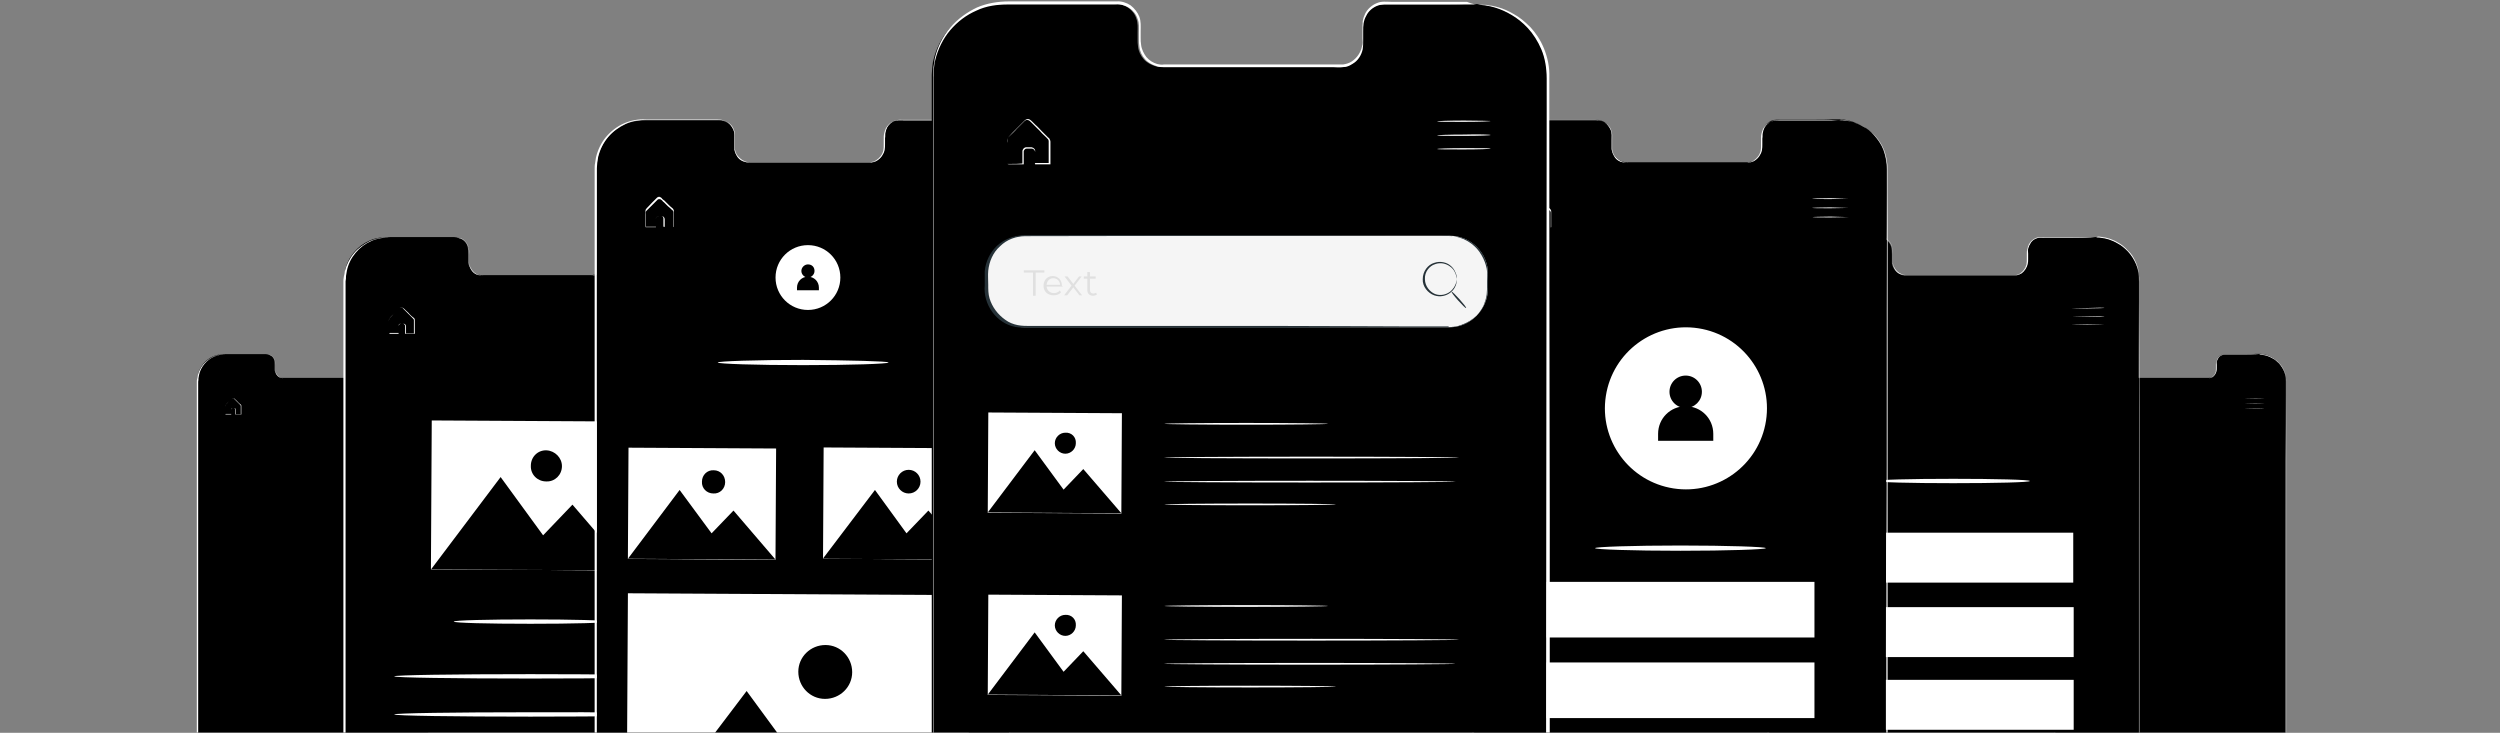 <svg width="1194" height="350" viewBox="0 0 1194 350" fill="none" xmlns="http://www.w3.org/2000/svg">
<rect x="0" y="0" width="1194" height="350" fill="#808080" stroke="none"/>
<mask id="mask0_16_11462" style="mask-type:alpha" maskUnits="userSpaceOnUse" x="0" y="0" width="1194" height="350">
<rect width="1194" height="350" fill="#D9D9D9"/>
</mask>
<g mask="url(#mask0_16_11462)">
<path d="M184.893 169.261C182.676 169.261 179.807 169.261 176.416 169.261C175.634 169.261 174.721 169.13 173.939 169.522C173.156 169.782 172.374 170.434 171.983 171.347C171.722 171.738 171.591 172.26 171.461 172.651C171.331 173.173 171.461 173.564 171.461 174.086C171.461 174.607 171.461 175.129 171.461 175.651C171.461 176.172 171.461 176.694 171.331 177.215C171.07 178.259 170.418 179.302 169.505 179.954C168.983 180.215 168.462 180.476 167.81 180.476C167.158 180.476 166.636 180.476 165.984 180.476C163.637 180.476 161.029 180.476 158.42 180.476C153.204 180.476 147.466 180.476 141.337 180.476C139.772 180.476 138.208 180.476 136.643 180.476C136.251 180.476 135.86 180.476 135.469 180.476C135.078 180.476 134.687 180.476 134.295 180.345C133.513 180.084 132.73 179.693 132.209 179.041C131.687 178.389 131.296 177.607 131.166 176.824C131.166 176.433 131.166 176.042 131.166 175.52C131.166 175.129 131.166 174.738 131.166 174.216C131.166 173.434 131.166 172.521 130.905 171.738C130.644 170.956 130.122 170.304 129.34 169.782C128.688 169.261 127.775 169.13 126.862 169.13C125.949 169.13 125.037 169.13 124.254 169.13C122.428 169.13 120.603 169.13 118.777 169.13C115.126 169.13 111.344 169.13 107.432 169.13C105.476 169.13 103.52 169.391 101.824 170.174C99.999 170.956 98.434 172.13 97.13 173.695C95.826 175.259 94.913 177.085 94.522 179.041C94.391 179.563 94.391 180.084 94.261 180.606C94.261 180.997 94.261 181.519 94.261 181.91V266.021C94.261 267.195 94.261 268.238 94.261 269.411C94.261 272.802 94.261 276.323 94.261 279.713V388.992C94.261 390.427 94.391 391.731 94.782 393.035C95.565 395.773 97.391 398.251 99.738 399.946C102.085 401.642 105.084 402.294 107.953 402.163C110.822 402.163 113.822 402.163 116.691 402.163C122.559 402.163 128.297 402.163 134.035 402.163C145.51 402.163 156.856 402.163 167.94 402.163C173.548 402.163 179.025 402.163 184.502 402.163C187.24 402.163 189.979 402.163 192.587 402.163C195.195 402.033 197.803 400.99 199.89 399.294C200.933 398.512 201.846 397.469 202.498 396.425C203.28 395.382 203.802 394.078 204.062 392.904C204.454 391.6 204.584 390.296 204.584 388.992C204.584 387.688 204.584 386.384 204.584 385.08C204.584 379.864 204.584 374.648 204.584 369.562C204.584 328.876 204.584 292.102 204.584 261.326C204.584 230.551 204.584 205.513 204.715 188.3C204.715 186.083 204.715 184.127 204.715 182.171C204.715 180.215 204.454 178.52 203.802 176.955C203.15 175.39 202.367 174.086 201.324 173.173C200.411 172.13 199.368 171.347 198.455 170.826C196.499 169.652 194.804 169.261 193.63 169.13C193.108 169 192.587 169 192.326 169C192.065 169 191.935 169 191.935 169C191.935 169 191.283 169 190.109 169C188.935 169.261 187.11 169.261 184.893 169.261Z" fill="black"/>
<path d="M191.935 169.391C191.935 169.391 192.065 169.391 192.326 169.391C192.587 169.391 193.108 169.391 193.63 169.522C194.804 169.652 196.499 170.043 198.455 171.217C199.498 171.738 200.411 172.521 201.454 173.564C202.367 174.607 203.28 175.911 203.932 177.476C204.584 179.041 204.975 180.867 204.845 182.692C204.845 184.649 204.845 186.605 204.845 188.821C204.845 206.035 204.845 230.942 204.845 261.848C204.845 292.623 204.845 329.397 204.845 370.084C204.845 375.169 204.845 380.386 204.845 385.602C204.845 386.906 204.845 388.21 204.845 389.514C204.845 390.818 204.715 392.122 204.323 393.426C203.932 394.73 203.411 395.904 202.628 397.077C201.846 398.251 200.933 399.164 199.89 400.077C197.803 401.772 195.195 402.815 192.456 402.946C189.718 403.076 187.11 402.946 184.371 402.946C178.894 402.946 173.417 402.946 167.94 402.946C156.856 402.946 145.51 402.946 134.165 402.946C128.427 402.946 122.689 402.946 116.821 402.946C113.952 402.946 110.953 402.946 108.084 402.946C105.215 403.076 102.085 402.294 99.608 400.598C97.13 398.903 95.304 396.295 94.522 393.556C94.13 392.122 94 390.688 94 389.123C94 387.688 94 386.254 94 384.819C94 378.951 94 373.213 94 367.476C94 356 94 344.785 94 333.701C94 311.532 94 290.146 94 269.803C94 249.46 94 230.029 94 211.903C94 202.905 94 194.038 94 185.692C94 184.649 94 183.605 94 182.562C94 182.04 94 181.519 94.13 180.997C94.261 180.476 94.261 179.954 94.391 179.432C94.913 177.346 95.826 175.52 97.13 173.955C98.434 172.39 100.129 171.217 101.955 170.304C103.78 169.522 105.737 169.13 107.693 169.261C111.605 169.261 115.256 169.261 118.908 169.261C120.733 169.261 122.559 169.261 124.385 169.261C125.297 169.261 126.21 169.261 126.993 169.261C127.906 169.261 128.818 169.522 129.601 169.913C130.383 170.434 130.905 171.217 131.166 171.999C131.557 172.782 131.426 173.695 131.426 174.607C131.426 174.999 131.426 175.39 131.426 175.911C131.426 176.303 131.426 176.694 131.426 177.085C131.557 177.867 131.818 178.65 132.339 179.302C132.861 179.954 133.513 180.345 134.295 180.476C134.687 180.606 135.078 180.606 135.469 180.606C135.86 180.606 136.252 180.606 136.643 180.606C138.208 180.606 139.772 180.606 141.337 180.606C147.466 180.606 153.204 180.606 158.421 180.606C161.029 180.606 163.506 180.606 165.984 180.606C166.636 180.606 167.158 180.606 167.81 180.606C168.331 180.606 168.983 180.345 169.375 180.084C170.287 179.432 170.939 178.519 171.2 177.476C171.331 176.955 171.331 176.433 171.331 175.911C171.331 175.39 171.331 174.868 171.331 174.347C171.331 173.825 171.331 173.303 171.461 172.782C171.592 172.26 171.722 171.869 171.983 171.347C172.504 170.434 173.156 169.913 174.069 169.522C174.982 169.13 175.764 169.261 176.677 169.261C179.937 169.261 182.806 169.261 185.023 169.261C187.24 169.261 189.066 169.261 190.24 169.261C191.413 169.391 191.935 169.391 191.935 169.391C191.935 169.391 191.283 169.391 190.24 169.391C189.066 169.391 187.371 169.391 185.023 169.391C182.806 169.391 179.937 169.391 176.677 169.391C175.895 169.391 174.982 169.261 174.2 169.652C173.417 169.913 172.635 170.565 172.244 171.478C171.983 171.869 171.852 172.39 171.722 172.782C171.591 173.303 171.722 173.695 171.722 174.216C171.722 174.738 171.722 175.259 171.722 175.781C171.722 176.303 171.722 176.824 171.592 177.346C171.331 178.389 170.679 179.432 169.766 180.084C169.244 180.345 168.723 180.606 168.071 180.606C167.419 180.606 166.897 180.606 166.245 180.606C163.898 180.606 161.289 180.606 158.681 180.606C153.465 180.606 147.727 180.606 141.598 180.606C140.033 180.606 138.468 180.606 136.904 180.606C136.512 180.606 136.121 180.606 135.73 180.606C135.339 180.606 134.947 180.606 134.556 180.476C133.774 180.215 132.991 179.824 132.47 179.172C131.948 178.519 131.557 177.737 131.426 176.955C131.426 176.563 131.426 176.172 131.426 175.651C131.426 175.259 131.426 174.868 131.426 174.347C131.426 173.564 131.426 172.651 131.166 171.869C130.905 171.086 130.383 170.434 129.731 169.913C129.079 169.391 128.166 169.261 127.254 169.261C126.341 169.261 125.428 169.261 124.645 169.261C122.82 169.261 120.994 169.261 119.168 169.261C115.517 169.261 111.735 169.261 107.953 169.261C105.997 169.261 104.041 169.522 102.346 170.304C100.52 171.086 98.955 172.26 97.651 173.825C96.347 175.39 95.434 177.215 95.043 179.172C94.913 179.693 94.913 180.215 94.782 180.736C94.782 181.258 94.782 181.78 94.652 182.301C94.652 183.344 94.652 184.388 94.652 185.431C94.652 193.777 94.652 202.644 94.652 211.642C94.652 229.768 94.652 249.068 94.652 269.542C94.652 289.885 94.652 311.271 94.652 333.44C94.652 344.524 94.652 355.87 94.652 367.215C94.652 372.953 94.652 378.69 94.652 384.559C94.652 385.993 94.652 387.427 94.652 388.862C94.652 390.296 94.782 391.731 95.174 393.165C95.956 395.904 97.782 398.381 100.129 400.077C102.476 401.772 105.476 402.424 108.345 402.294C111.214 402.294 114.213 402.294 117.082 402.294C122.95 402.294 128.688 402.294 134.426 402.294C145.902 402.294 157.116 402.294 168.201 402.294C173.808 402.294 179.285 402.294 184.632 402.294C187.371 402.294 190.109 402.294 192.717 402.294C195.325 402.163 197.933 401.12 200.02 399.425C201.063 398.642 201.976 397.599 202.628 396.556C203.411 395.513 203.932 394.208 204.193 393.035C204.584 391.731 204.715 390.427 204.715 389.123C204.715 387.819 204.715 386.515 204.715 385.211C204.715 379.994 204.715 374.778 204.715 369.692C204.715 329.006 204.715 292.232 204.715 261.457C204.715 230.681 204.715 205.644 204.845 188.43C204.845 186.213 204.845 184.257 204.845 182.301C204.845 180.345 204.584 178.65 203.932 177.085C203.28 175.52 202.498 174.216 201.454 173.303C200.542 172.26 199.498 171.478 198.586 170.956C196.629 169.782 194.934 169.391 193.761 169.261C193.239 169.13 192.717 169.13 192.456 169.13C192.065 169.391 191.935 169.391 191.935 169.391Z" fill="white"/>
<path d="M194.413 190.256C194.413 190.256 192.326 190.386 189.588 190.386C186.98 190.386 184.763 190.386 184.763 190.386C184.763 190.386 186.849 190.256 189.588 190.256C192.326 190.256 194.413 190.256 194.413 190.256Z" fill="white"/>
<path d="M194.543 192.734C194.543 192.734 192.457 192.864 189.718 192.864C187.11 192.864 184.893 192.864 184.893 192.864C184.893 192.864 186.98 192.734 189.718 192.734C192.326 192.734 194.543 192.734 194.543 192.734Z" fill="white"/>
<path d="M194.543 195.211C194.543 195.211 192.457 195.342 189.718 195.342C187.11 195.342 184.893 195.342 184.893 195.342C184.893 195.342 186.98 195.211 189.718 195.211C192.326 195.081 194.543 195.211 194.543 195.211Z" fill="white"/>
<path d="M107.562 197.95C107.562 197.95 107.692 197.95 107.823 197.95C107.953 197.95 108.214 197.95 108.344 197.95C108.866 197.95 109.518 197.95 110.431 197.95C110.431 197.558 110.431 197.037 110.431 196.515C110.431 196.254 110.431 195.994 110.431 195.602C110.431 195.341 110.822 194.95 111.083 194.95C111.474 194.95 111.735 194.95 111.996 194.95C112.387 194.95 112.648 195.341 112.648 195.733C112.648 196.385 112.648 197.167 112.648 197.95L112.517 197.819C113.3 197.819 114.213 197.819 115.126 197.819L114.995 197.95C114.995 196.906 114.995 195.863 114.995 194.689C114.995 194.429 114.995 194.168 114.995 193.907C114.995 193.646 114.865 193.516 114.604 193.255C114.213 192.864 113.821 192.473 113.43 192.081C113.039 191.69 112.648 191.299 112.387 191.038C112.257 190.908 111.996 190.647 111.865 190.517C111.735 190.386 111.605 190.125 111.344 190.125C111.083 190.125 110.953 190.125 110.692 190.256C110.561 190.386 110.431 190.517 110.17 190.777C109.909 191.038 109.518 191.429 109.257 191.69C108.736 192.342 108.084 192.864 107.692 193.385C107.562 193.646 107.562 194.037 107.562 194.298C107.562 194.559 107.562 194.95 107.562 195.211C107.562 195.733 107.562 196.254 107.562 196.646C107.562 197.037 107.562 197.298 107.562 197.558C107.562 197.819 107.562 197.95 107.562 197.95C107.562 197.95 107.562 197.819 107.562 197.689C107.562 197.428 107.562 197.167 107.562 196.776C107.562 196.385 107.562 195.863 107.562 195.341C107.562 195.081 107.562 194.689 107.562 194.429C107.562 194.298 107.562 194.037 107.562 193.907C107.562 193.777 107.562 193.516 107.692 193.385C108.214 192.864 108.736 192.342 109.257 191.69C109.518 191.429 109.909 191.038 110.17 190.777C110.301 190.647 110.431 190.517 110.692 190.256C110.953 190.125 111.213 189.995 111.474 190.125C111.735 190.125 111.865 190.386 112.126 190.517C112.257 190.647 112.517 190.908 112.648 191.038C113.039 191.429 113.43 191.69 113.691 192.081C114.082 192.473 114.474 192.864 114.865 193.125C114.995 193.255 115.126 193.255 115.126 193.385C115.256 193.516 115.256 193.646 115.256 193.777C115.256 194.037 115.256 194.298 115.256 194.559C115.256 195.602 115.256 196.776 115.256 197.819V197.95H115.126C114.213 197.95 113.43 197.95 112.517 197.95H112.387V197.819C112.387 197.037 112.387 196.385 112.387 195.602C112.387 195.341 112.126 195.081 111.865 194.95C111.605 194.95 111.213 194.95 110.953 194.95C110.692 194.95 110.431 195.211 110.431 195.472C110.431 195.733 110.431 195.994 110.431 196.254C110.431 196.776 110.431 197.298 110.431 197.689C109.518 197.689 108.866 197.689 108.344 197.689C108.084 197.689 107.953 197.689 107.823 197.689C107.692 197.95 107.562 197.95 107.562 197.95Z" fill="white"/>
<path d="M1071.89 169.261C1069.68 169.261 1066.81 169.261 1063.42 169.261C1062.63 169.261 1061.72 169.13 1060.94 169.522C1060.16 169.782 1059.37 170.434 1058.98 171.347C1058.72 171.738 1058.59 172.26 1058.46 172.651C1058.33 173.173 1058.46 173.564 1058.46 174.086C1058.46 174.607 1058.46 175.129 1058.46 175.651C1058.46 176.172 1058.46 176.694 1058.33 177.215C1058.07 178.259 1057.42 179.302 1056.5 179.954C1055.98 180.215 1055.46 180.476 1054.81 180.476C1054.16 180.476 1053.64 180.476 1052.98 180.476C1050.64 180.476 1048.03 180.476 1045.42 180.476C1040.2 180.476 1034.47 180.476 1028.34 180.476C1026.77 180.476 1025.21 180.476 1023.64 180.476C1023.25 180.476 1022.86 180.476 1022.47 180.476C1022.08 180.476 1021.69 180.476 1021.3 180.345C1020.51 180.084 1019.73 179.693 1019.21 179.041C1018.69 178.389 1018.3 177.607 1018.17 176.824C1018.17 176.433 1018.17 176.042 1018.17 175.52C1018.17 175.129 1018.17 174.738 1018.17 174.216C1018.17 173.434 1018.17 172.521 1017.9 171.738C1017.64 170.956 1017.12 170.304 1016.34 169.782C1015.69 169.261 1014.78 169.13 1013.86 169.13C1012.95 169.13 1012.04 169.13 1011.25 169.13C1009.43 169.13 1007.6 169.13 1005.78 169.13C1002.13 169.13 998.344 169.13 994.432 169.13C992.476 169.13 990.52 169.391 988.824 170.174C986.999 170.956 985.434 172.13 984.13 173.695C982.826 175.259 981.913 177.085 981.522 179.041C981.391 179.563 981.391 180.084 981.261 180.606C981.261 180.997 981.261 181.519 981.261 181.91V266.021C981.261 267.195 981.261 268.238 981.261 269.411C981.261 272.802 981.261 276.323 981.261 279.713V388.992C981.261 390.427 981.391 391.731 981.782 393.035C982.565 395.773 984.39 398.251 986.738 399.946C989.085 401.642 992.084 402.294 994.953 402.163C997.822 402.163 1000.82 402.163 1003.69 402.163C1009.56 402.163 1015.3 402.163 1021.03 402.163C1032.51 402.163 1043.86 402.163 1054.94 402.163C1060.55 402.163 1066.02 402.163 1071.5 402.163C1074.24 402.163 1076.98 402.163 1079.59 402.163C1082.19 402.033 1084.8 400.99 1086.89 399.294C1087.93 398.512 1088.85 397.469 1089.5 396.425C1090.28 395.382 1090.8 394.078 1091.06 392.904C1091.45 391.6 1091.58 390.296 1091.58 388.992C1091.58 387.688 1091.58 386.384 1091.58 385.08C1091.58 379.864 1091.58 374.648 1091.58 369.562C1091.58 328.876 1091.58 292.102 1091.58 261.326C1091.58 230.551 1091.58 205.513 1091.71 188.3C1091.71 186.083 1091.71 184.127 1091.71 182.171C1091.71 180.215 1091.45 178.52 1090.8 176.955C1090.15 175.39 1089.37 174.086 1088.32 173.173C1087.41 172.13 1086.37 171.347 1085.46 170.826C1083.5 169.652 1081.8 169.261 1080.63 169.13C1080.11 169 1079.59 169 1079.33 169C1079.07 169 1078.93 169 1078.93 169C1078.93 169 1078.28 169 1077.11 169C1075.94 169.261 1074.11 169.261 1071.89 169.261Z" fill="black"/>
<path d="M1078.93 169.391C1078.93 169.391 1079.07 169.391 1079.33 169.391C1079.59 169.391 1080.11 169.391 1080.63 169.522C1081.8 169.652 1083.5 170.043 1085.46 171.217C1086.5 171.738 1087.41 172.521 1088.45 173.564C1089.37 174.607 1090.28 175.911 1090.93 177.476C1091.58 179.041 1091.98 180.867 1091.85 182.692C1091.85 184.649 1091.85 186.605 1091.85 188.821C1091.85 206.035 1091.85 230.942 1091.85 261.848C1091.85 292.623 1091.85 329.397 1091.85 370.084C1091.85 375.169 1091.85 380.386 1091.85 385.602C1091.85 386.906 1091.85 388.21 1091.85 389.514C1091.85 390.818 1091.71 392.122 1091.32 393.426C1090.93 394.73 1090.41 395.904 1089.63 397.077C1088.85 398.251 1087.93 399.164 1086.89 400.077C1084.8 401.772 1082.19 402.815 1079.46 402.946C1076.72 403.076 1074.11 402.946 1071.37 402.946C1065.89 402.946 1060.42 402.946 1054.94 402.946C1043.86 402.946 1032.51 402.946 1021.17 402.946C1015.43 402.946 1009.69 402.946 1003.82 402.946C1000.95 402.946 997.953 402.946 995.084 402.946C992.215 403.076 989.085 402.294 986.607 400.598C984.13 398.903 982.304 396.295 981.522 393.556C981.13 392.122 981 390.688 981 389.123C981 387.688 981 386.254 981 384.819C981 378.951 981 373.213 981 367.476C981 356 981 344.785 981 333.701C981 311.532 981 290.146 981 269.803C981 249.46 981 230.029 981 211.903C981 202.905 981 194.038 981 185.692C981 184.649 981 183.605 981 182.562C981 182.04 981 181.519 981.13 180.997C981.261 180.476 981.261 179.954 981.391 179.432C981.913 177.346 982.826 175.52 984.13 173.955C985.434 172.39 987.129 171.217 988.955 170.304C990.78 169.522 992.737 169.13 994.693 169.261C998.605 169.261 1002.26 169.261 1005.91 169.261C1007.73 169.261 1009.56 169.261 1011.38 169.261C1012.3 169.261 1013.21 169.261 1013.99 169.261C1014.91 169.261 1015.82 169.522 1016.6 169.913C1017.38 170.434 1017.9 171.217 1018.17 171.999C1018.56 172.782 1018.43 173.695 1018.43 174.607C1018.43 174.999 1018.43 175.39 1018.43 175.911C1018.43 176.303 1018.43 176.694 1018.43 177.085C1018.56 177.867 1018.82 178.65 1019.34 179.302C1019.86 179.954 1020.51 180.345 1021.3 180.476C1021.69 180.606 1022.08 180.606 1022.47 180.606C1022.86 180.606 1023.25 180.606 1023.64 180.606C1025.21 180.606 1026.77 180.606 1028.34 180.606C1034.47 180.606 1040.2 180.606 1045.42 180.606C1048.03 180.606 1050.51 180.606 1052.98 180.606C1053.64 180.606 1054.16 180.606 1054.81 180.606C1055.33 180.606 1055.98 180.345 1056.37 180.084C1057.29 179.432 1057.94 178.519 1058.2 177.476C1058.33 176.955 1058.33 176.433 1058.33 175.911C1058.33 175.39 1058.33 174.868 1058.33 174.347C1058.33 173.825 1058.33 173.303 1058.46 172.782C1058.59 172.26 1058.72 171.869 1058.98 171.347C1059.5 170.434 1060.16 169.913 1061.07 169.522C1061.98 169.13 1062.76 169.261 1063.68 169.261C1066.94 169.261 1069.81 169.261 1072.02 169.261C1074.24 169.261 1076.07 169.261 1077.24 169.261C1078.41 169.391 1078.93 169.391 1078.93 169.391C1078.93 169.391 1078.28 169.391 1077.24 169.391C1076.07 169.391 1074.37 169.391 1072.02 169.391C1069.81 169.391 1066.94 169.391 1063.68 169.391C1062.89 169.391 1061.98 169.261 1061.2 169.652C1060.42 169.913 1059.63 170.565 1059.24 171.478C1058.98 171.869 1058.85 172.39 1058.72 172.782C1058.59 173.303 1058.72 173.695 1058.72 174.216C1058.72 174.738 1058.72 175.259 1058.72 175.781C1058.72 176.303 1058.72 176.824 1058.59 177.346C1058.33 178.389 1057.68 179.432 1056.77 180.084C1056.24 180.345 1055.72 180.606 1055.07 180.606C1054.42 180.606 1053.9 180.606 1053.24 180.606C1050.9 180.606 1048.29 180.606 1045.68 180.606C1040.47 180.606 1034.73 180.606 1028.6 180.606C1027.03 180.606 1025.47 180.606 1023.9 180.606C1023.51 180.606 1023.12 180.606 1022.73 180.606C1022.34 180.606 1021.95 180.606 1021.56 180.476C1020.77 180.215 1019.99 179.824 1019.47 179.172C1018.95 178.519 1018.56 177.737 1018.43 176.955C1018.43 176.563 1018.43 176.172 1018.43 175.651C1018.43 175.259 1018.43 174.868 1018.43 174.347C1018.43 173.564 1018.43 172.651 1018.17 171.869C1017.9 171.086 1017.38 170.434 1016.73 169.913C1016.08 169.391 1015.17 169.261 1014.25 169.261C1013.34 169.261 1012.43 169.261 1011.65 169.261C1009.82 169.261 1007.99 169.261 1006.17 169.261C1002.52 169.261 998.735 169.261 994.953 169.261C992.997 169.261 991.041 169.522 989.346 170.304C987.52 171.086 985.955 172.26 984.651 173.825C983.347 175.39 982.434 177.215 982.043 179.172C981.913 179.693 981.913 180.215 981.782 180.736C981.782 181.258 981.782 181.78 981.652 182.301C981.652 183.344 981.652 184.388 981.652 185.431C981.652 193.777 981.652 202.644 981.652 211.642C981.652 229.768 981.652 249.068 981.652 269.542C981.652 289.885 981.652 311.271 981.652 333.44C981.652 344.524 981.652 355.87 981.652 367.215C981.652 372.953 981.652 378.69 981.652 384.559C981.652 385.993 981.652 387.427 981.652 388.862C981.652 390.296 981.782 391.731 982.174 393.165C982.956 395.904 984.782 398.381 987.129 400.077C989.476 401.772 992.476 402.424 995.345 402.294C998.214 402.294 1001.21 402.294 1004.08 402.294C1009.95 402.294 1015.69 402.294 1021.43 402.294C1032.9 402.294 1044.12 402.294 1055.2 402.294C1060.81 402.294 1066.29 402.294 1071.63 402.294C1074.37 402.294 1077.11 402.294 1079.72 402.294C1082.33 402.163 1084.93 401.12 1087.02 399.425C1088.06 398.642 1088.98 397.599 1089.63 396.556C1090.41 395.513 1090.93 394.208 1091.19 393.035C1091.58 391.731 1091.71 390.427 1091.71 389.123C1091.71 387.819 1091.71 386.515 1091.71 385.211C1091.71 379.994 1091.71 374.778 1091.71 369.692C1091.71 329.006 1091.71 292.232 1091.71 261.457C1091.71 230.681 1091.71 205.644 1091.85 188.43C1091.85 186.213 1091.85 184.257 1091.85 182.301C1091.85 180.345 1091.58 178.65 1090.93 177.085C1090.28 175.52 1089.5 174.216 1088.45 173.303C1087.54 172.26 1086.5 171.478 1085.59 170.956C1083.63 169.782 1081.93 169.391 1080.76 169.261C1080.24 169.13 1079.72 169.13 1079.46 169.13C1079.07 169.391 1078.93 169.391 1078.93 169.391Z" fill="white"/>
<path d="M1081.41 190.256C1081.41 190.256 1079.33 190.386 1076.59 190.386C1073.98 190.386 1071.76 190.386 1071.76 190.386C1071.76 190.386 1073.85 190.256 1076.59 190.256C1079.33 190.256 1081.41 190.256 1081.41 190.256Z" fill="white"/>
<path d="M1081.54 192.734C1081.54 192.734 1079.46 192.864 1076.72 192.864C1074.11 192.864 1071.89 192.864 1071.89 192.864C1071.89 192.864 1073.98 192.734 1076.72 192.734C1079.33 192.734 1081.54 192.734 1081.54 192.734Z" fill="white"/>
<path d="M1081.54 195.211C1081.54 195.211 1079.46 195.342 1076.72 195.342C1074.11 195.342 1071.89 195.342 1071.89 195.342C1071.89 195.342 1073.98 195.211 1076.72 195.211C1079.33 195.081 1081.54 195.211 1081.54 195.211Z" fill="white"/>
<path d="M994.562 197.95C994.562 197.95 994.692 197.95 994.823 197.95C994.953 197.95 995.214 197.95 995.344 197.95C995.866 197.95 996.518 197.95 997.431 197.95C997.431 197.558 997.431 197.037 997.431 196.515C997.431 196.254 997.431 195.994 997.431 195.602C997.431 195.341 997.822 194.95 998.083 194.95C998.474 194.95 998.735 194.95 998.996 194.95C999.387 194.95 999.648 195.341 999.648 195.733C999.648 196.385 999.648 197.167 999.648 197.95L999.517 197.819C1000.3 197.819 1001.21 197.819 1002.13 197.819L1002 197.95C1002 196.906 1002 195.863 1002 194.689C1002 194.429 1002 194.168 1002 193.907C1002 193.646 1001.86 193.516 1001.6 193.255C1001.21 192.864 1000.82 192.473 1000.43 192.081C1000.04 191.69 999.648 191.299 999.387 191.038C999.257 190.908 998.996 190.647 998.865 190.517C998.735 190.386 998.605 190.125 998.344 190.125C998.083 190.125 997.953 190.125 997.692 190.256C997.561 190.386 997.431 190.517 997.17 190.777C996.909 191.038 996.518 191.429 996.257 191.69C995.736 192.342 995.084 192.864 994.692 193.385C994.562 193.646 994.562 194.037 994.562 194.298C994.562 194.559 994.562 194.95 994.562 195.211C994.562 195.733 994.562 196.254 994.562 196.646C994.562 197.037 994.562 197.298 994.562 197.558C994.562 197.819 994.562 197.95 994.562 197.95C994.562 197.95 994.562 197.819 994.562 197.689C994.562 197.428 994.562 197.167 994.562 196.776C994.562 196.385 994.562 195.863 994.562 195.341C994.562 195.081 994.562 194.689 994.562 194.429C994.562 194.298 994.562 194.037 994.562 193.907C994.562 193.777 994.562 193.516 994.692 193.385C995.214 192.864 995.736 192.342 996.257 191.69C996.518 191.429 996.909 191.038 997.17 190.777C997.301 190.647 997.431 190.517 997.692 190.256C997.953 190.125 998.213 189.995 998.474 190.125C998.735 190.125 998.865 190.386 999.126 190.517C999.257 190.647 999.517 190.908 999.648 191.038C1000.04 191.429 1000.43 191.69 1000.69 192.081C1001.08 192.473 1001.47 192.864 1001.86 193.125C1002 193.255 1002.13 193.255 1002.13 193.385C1002.26 193.516 1002.26 193.646 1002.26 193.777C1002.26 194.037 1002.26 194.298 1002.26 194.559C1002.26 195.602 1002.26 196.776 1002.26 197.819V197.95H1002.13C1001.21 197.95 1000.43 197.95 999.517 197.95H999.387V197.819C999.387 197.037 999.387 196.385 999.387 195.602C999.387 195.341 999.126 195.081 998.865 194.95C998.605 194.95 998.213 194.95 997.953 194.95C997.692 194.95 997.431 195.211 997.431 195.472C997.431 195.733 997.431 195.994 997.431 196.254C997.431 196.776 997.431 197.298 997.431 197.689C996.518 197.689 995.866 197.689 995.344 197.689C995.084 197.689 994.953 197.689 994.823 197.689C994.692 197.95 994.562 197.95 994.562 197.95Z" fill="white"/>
<path d="M309.804 113.418C306.248 113.418 301.645 113.418 296.207 113.418C294.951 113.418 293.487 113.209 292.232 113.837C290.977 114.255 289.722 115.301 289.094 116.765C288.676 117.393 288.467 118.23 288.257 118.857C288.048 119.694 288.257 120.321 288.257 121.158C288.257 121.995 288.257 122.832 288.257 123.668C288.257 124.505 288.257 125.342 288.048 126.179C287.63 127.852 286.584 129.526 285.12 130.572C284.283 130.99 283.446 131.408 282.4 131.408C281.354 131.408 280.517 131.408 279.472 131.408C275.706 131.408 271.522 131.408 267.339 131.408C258.971 131.408 249.767 131.408 239.935 131.408C237.425 131.408 234.915 131.408 232.404 131.408C231.777 131.408 231.149 131.408 230.522 131.408C229.894 131.408 229.267 131.408 228.639 131.199C227.384 130.781 226.129 130.153 225.292 129.107C224.455 128.061 223.828 126.806 223.619 125.551C223.619 124.924 223.619 124.296 223.619 123.459C223.619 122.832 223.619 122.204 223.619 121.367C223.619 120.112 223.619 118.648 223.2 117.393C222.782 116.138 221.945 115.092 220.69 114.255C219.644 113.418 218.18 113.209 216.715 113.209C215.251 113.209 213.787 113.209 212.532 113.209C209.603 113.209 206.674 113.209 203.746 113.209C197.888 113.209 191.822 113.209 185.546 113.209C182.409 113.209 179.271 113.628 176.551 114.883C173.623 116.138 171.112 118.02 169.021 120.531C166.929 123.041 165.464 125.969 164.837 129.107C164.628 129.944 164.628 130.781 164.418 131.617C164.418 132.245 164.418 133.082 164.418 133.709V268.634C164.418 270.516 164.418 272.19 164.418 274.073C164.418 279.511 164.418 285.159 164.418 290.598V465.895C164.418 468.196 164.628 470.288 165.255 472.38C166.51 476.773 169.439 480.748 173.204 483.467C176.97 486.186 181.781 487.232 186.383 487.023C190.985 487.023 195.797 487.023 200.399 487.023C209.812 487.023 219.016 487.023 228.221 487.023C246.629 487.023 264.828 487.023 282.609 487.023C291.604 487.023 300.39 487.023 309.176 487.023C313.569 487.023 317.962 487.023 322.146 487.023C326.33 486.814 330.513 485.14 333.86 482.421C335.534 481.166 336.998 479.492 338.044 477.819C339.299 476.145 340.136 474.054 340.554 472.171C341.182 470.079 341.391 467.987 341.391 465.895C341.391 463.804 341.391 461.712 341.391 459.62C341.391 451.252 341.391 442.885 341.391 434.727C341.391 369.461 341.391 310.471 341.391 261.103C341.391 211.735 341.391 171.572 341.6 143.959C341.6 140.403 341.6 137.265 341.6 134.128C341.6 130.99 341.182 128.271 340.136 125.76C339.09 123.25 337.835 121.158 336.161 119.694C334.697 118.02 333.024 116.765 331.559 115.929C328.421 114.046 325.702 113.418 323.819 113.209C322.983 113 322.146 113 321.727 113C321.309 113 321.1 113 321.1 113C321.1 113 320.054 113 318.171 113C316.289 113.418 313.36 113.418 309.804 113.418Z" fill="black"/>
<path d="M321.1 113.627C321.1 113.627 321.309 113.627 321.727 113.627C322.146 113.627 322.982 113.627 323.819 113.837C325.702 114.046 328.421 114.673 331.559 116.556C333.233 117.393 334.697 118.648 336.37 120.321C337.835 121.995 339.299 124.087 340.345 126.597C341.391 129.107 342.019 132.036 341.809 134.964C341.809 138.102 341.809 141.24 341.809 144.796C341.809 172.408 341.809 212.363 341.809 261.94C341.809 311.307 341.809 370.298 341.809 435.563C341.809 443.722 341.809 452.089 341.809 460.456C341.809 462.548 341.809 464.64 341.809 466.732C341.809 468.824 341.6 470.916 340.973 473.008C340.345 475.099 339.508 476.982 338.253 478.865C336.998 480.747 335.534 482.212 333.86 483.676C330.513 486.395 326.329 488.069 321.937 488.278C317.544 488.487 313.36 488.278 308.967 488.278C300.181 488.278 291.395 488.278 282.609 488.278C264.828 488.278 246.629 488.278 228.43 488.278C219.225 488.278 210.021 488.278 200.608 488.278C196.006 488.278 191.194 488.278 186.592 488.278C181.99 488.487 176.97 487.232 172.995 484.513C169.021 481.793 166.092 477.61 164.837 473.217C164.209 470.916 164 468.615 164 466.104C164 463.803 164 461.502 164 459.201C164 449.788 164 440.584 164 431.38C164 412.971 164 394.981 164 377.201C164 341.639 164 307.333 164 274.7C164 242.067 164 210.898 164 181.822C164 167.388 164 153.163 164 139.776C164 138.102 164 136.429 164 134.755C164 133.918 164 133.082 164.209 132.245C164.418 131.408 164.418 130.571 164.628 129.735C165.464 126.388 166.929 123.459 169.02 120.949C171.112 118.439 173.832 116.556 176.76 115.092C179.689 113.837 182.827 113.209 185.965 113.418C192.24 113.418 198.098 113.418 203.955 113.418C206.883 113.418 209.812 113.418 212.741 113.418C214.205 113.418 215.669 113.418 216.924 113.418C218.389 113.418 219.853 113.837 221.108 114.464C222.363 115.301 223.2 116.556 223.618 117.811C224.246 119.066 224.037 120.53 224.037 121.995C224.037 122.622 224.037 123.25 224.037 124.087C224.037 124.714 224.037 125.342 224.037 125.969C224.246 127.224 224.664 128.48 225.501 129.525C226.338 130.571 227.384 131.199 228.639 131.408C229.266 131.617 229.894 131.617 230.522 131.617C231.149 131.617 231.777 131.617 232.404 131.617C234.915 131.617 237.425 131.617 239.935 131.617C249.767 131.617 258.971 131.617 267.339 131.617C271.522 131.617 275.497 131.617 279.471 131.617C280.517 131.617 281.354 131.617 282.4 131.617C283.237 131.617 284.283 131.199 284.91 130.781C286.375 129.735 287.421 128.27 287.839 126.597C288.048 125.76 288.048 124.923 288.048 124.087C288.048 123.25 288.048 122.413 288.048 121.576C288.048 120.74 288.048 119.903 288.257 119.066C288.467 118.229 288.676 117.602 289.094 116.765C289.931 115.301 290.977 114.464 292.441 113.837C293.905 113.209 295.161 113.418 296.625 113.418C301.855 113.418 306.457 113.418 310.013 113.418C313.569 113.418 316.498 113.418 318.38 113.418C320.263 113.627 321.1 113.627 321.1 113.627C321.1 113.627 320.054 113.627 318.38 113.627C316.498 113.627 313.778 113.627 310.013 113.627C306.457 113.627 301.855 113.627 296.625 113.627C295.37 113.627 293.905 113.418 292.65 114.046C291.395 114.464 290.14 115.51 289.512 116.974C289.094 117.602 288.885 118.439 288.676 119.066C288.467 119.903 288.676 120.53 288.676 121.367C288.676 122.204 288.676 123.041 288.676 123.877C288.676 124.714 288.676 125.551 288.467 126.388C288.048 128.061 287.002 129.735 285.538 130.781C284.701 131.199 283.864 131.617 282.818 131.617C281.773 131.617 280.936 131.617 279.89 131.617C276.124 131.617 271.941 131.617 267.757 131.617C259.389 131.617 250.185 131.617 240.353 131.617C237.843 131.617 235.333 131.617 232.823 131.617C232.195 131.617 231.568 131.617 230.94 131.617C230.312 131.617 229.685 131.617 229.057 131.408C227.802 130.99 226.547 130.362 225.71 129.316C224.874 128.27 224.246 127.015 224.037 125.76C224.037 125.133 224.037 124.505 224.037 123.668C224.037 123.041 224.037 122.413 224.037 121.576C224.037 120.321 224.037 118.857 223.618 117.602C223.2 116.347 222.363 115.301 221.317 114.464C220.271 113.627 218.807 113.418 217.343 113.418C215.878 113.418 214.414 113.418 213.159 113.418C210.23 113.418 207.302 113.418 204.373 113.418C198.516 113.418 192.449 113.418 186.383 113.418C183.245 113.418 180.107 113.837 177.388 115.092C174.459 116.347 171.949 118.229 169.857 120.74C167.765 123.25 166.301 126.178 165.674 129.316C165.464 130.153 165.464 130.99 165.255 131.826C165.255 132.663 165.255 133.5 165.046 134.337C165.046 136.01 165.046 137.684 165.046 139.357C165.046 152.745 165.046 166.97 165.046 181.403C165.046 210.48 165.046 241.44 165.046 274.282C165.046 306.914 165.046 341.221 165.046 376.782C165.046 394.563 165.046 412.762 165.046 430.961C165.046 440.165 165.046 449.37 165.046 458.783C165.046 461.084 165.046 463.385 165.046 465.686C165.046 467.987 165.255 470.288 165.883 472.589C167.138 476.982 170.066 480.957 173.832 483.676C177.597 486.395 182.409 487.441 187.011 487.232C191.613 487.232 196.424 487.232 201.026 487.232C210.44 487.232 219.644 487.232 228.848 487.232C247.257 487.232 265.247 487.232 283.028 487.232C292.023 487.232 300.809 487.232 309.385 487.232C313.778 487.232 318.171 487.232 322.355 487.232C326.539 487.023 330.722 485.349 334.069 482.63C335.743 481.375 337.207 479.701 338.253 478.028C339.508 476.354 340.345 474.263 340.763 472.38C341.391 470.288 341.6 468.196 341.6 466.104C341.6 464.013 341.6 461.921 341.6 459.829C341.6 451.461 341.6 443.094 341.6 434.936C341.6 369.67 341.6 310.68 341.6 261.312C341.6 211.944 341.6 171.781 341.809 144.168C341.809 140.612 341.809 137.474 341.809 134.337C341.809 131.199 341.391 128.48 340.345 125.969C339.299 123.459 338.044 121.367 336.37 119.903C334.906 118.229 333.233 116.974 331.768 116.138C328.631 114.255 325.911 113.627 324.028 113.418C323.192 113.209 322.355 113.209 321.937 113.209C321.309 113.627 321.1 113.627 321.1 113.627Z" fill="white"/>
<path d="M325.074 147.097C325.074 147.097 321.727 147.306 317.334 147.306C313.15 147.306 309.594 147.306 309.594 147.306C309.594 147.306 312.941 147.097 317.334 147.097C321.727 147.097 325.074 147.097 325.074 147.097Z" fill="white"/>
<path d="M325.283 151.072C325.283 151.072 321.936 151.281 317.543 151.281C313.359 151.281 309.803 151.281 309.803 151.281C309.803 151.281 313.15 151.072 317.543 151.072C321.727 151.072 325.283 151.072 325.283 151.072Z" fill="white"/>
<path d="M325.283 155.046C325.283 155.046 321.936 155.255 317.543 155.255C313.359 155.255 309.803 155.255 309.803 155.255C309.803 155.255 313.15 155.046 317.543 155.046C321.727 154.837 325.283 155.046 325.283 155.046Z" fill="white"/>
<path d="M185.755 159.439C185.755 159.439 185.965 159.439 186.174 159.439C186.383 159.439 186.801 159.439 187.011 159.439C187.847 159.439 188.893 159.439 190.357 159.439C190.357 158.811 190.357 157.975 190.357 157.138C190.357 156.72 190.357 156.301 190.357 155.674C190.357 155.255 190.985 154.628 191.403 154.628C192.031 154.628 192.449 154.628 192.868 154.628C193.495 154.628 193.914 155.255 193.914 155.883C193.914 156.929 193.914 158.184 193.914 159.439L193.704 159.23C194.96 159.23 196.424 159.23 197.888 159.23L197.679 159.439C197.679 157.766 197.679 156.092 197.679 154.209C197.679 153.791 197.679 153.373 197.679 152.954C197.679 152.536 197.47 152.327 197.051 151.908C196.424 151.281 195.796 150.653 195.169 150.026C194.541 149.398 193.914 148.771 193.495 148.352C193.286 148.143 192.868 147.725 192.659 147.515C192.449 147.306 192.24 146.888 191.822 146.888C191.403 146.888 191.194 146.888 190.776 147.097C190.567 147.306 190.357 147.515 189.939 147.934C189.521 148.352 188.893 148.98 188.475 149.398C187.638 150.444 186.592 151.281 185.965 152.118C185.755 152.536 185.755 153.163 185.755 153.582C185.755 154 185.755 154.628 185.755 155.046C185.755 155.883 185.755 156.72 185.755 157.347C185.755 157.975 185.755 158.393 185.755 158.811C185.755 159.23 185.755 159.439 185.755 159.439C185.755 159.439 185.755 159.23 185.755 159.021C185.755 158.602 185.755 158.184 185.755 157.556C185.755 156.929 185.755 156.092 185.755 155.255C185.755 154.837 185.755 154.209 185.755 153.791C185.755 153.582 185.755 153.163 185.755 152.954C185.755 152.745 185.755 152.327 185.965 152.118C186.801 151.281 187.638 150.444 188.475 149.398C188.893 148.98 189.521 148.352 189.939 147.934C190.148 147.725 190.357 147.515 190.776 147.097C191.194 146.888 191.613 146.679 192.031 146.888C192.449 146.888 192.659 147.306 193.077 147.515C193.286 147.725 193.704 148.143 193.914 148.352C194.541 148.98 195.169 149.398 195.587 150.026C196.215 150.653 196.842 151.281 197.47 151.699C197.679 151.908 197.888 151.908 197.888 152.118C198.097 152.327 198.097 152.536 198.097 152.745C198.097 153.163 198.097 153.582 198.097 154C198.097 155.674 198.097 157.556 198.097 159.23V159.439H197.888C196.424 159.439 195.169 159.439 193.704 159.439H193.495V159.23C193.495 157.975 193.495 156.929 193.495 155.674C193.495 155.255 193.077 154.837 192.659 154.628C192.24 154.628 191.613 154.628 191.194 154.628C190.776 154.628 190.357 155.046 190.357 155.465C190.357 155.883 190.357 156.301 190.357 156.72C190.357 157.556 190.357 158.393 190.357 159.021C188.893 159.021 187.847 159.021 187.011 159.021C186.592 159.021 186.383 159.021 186.174 159.021C185.965 159.439 185.755 159.439 185.755 159.439Z" fill="white"/>
<path d="M289.931 296.874C289.931 297.501 273.614 297.919 253.323 297.919C233.032 297.919 216.715 297.501 216.715 296.874C216.715 296.246 233.032 295.828 253.323 295.828C273.405 295.828 289.931 296.246 289.931 296.874Z" fill="white"/>
<path d="M206.204 200.805L205.808 271.928L300.57 272.456L300.966 201.333L206.204 200.805Z" fill="white"/>
<path d="M205.837 271.981L239.098 227.843L259.389 255.664L273.405 241.021L300.39 272.399L205.837 271.981Z" fill="white"/>
<path d="M268.385 222.613C268.385 226.797 265.038 230.144 260.854 229.935C256.67 229.935 253.323 226.588 253.532 222.404C253.532 218.22 256.879 214.873 261.063 215.083C265.038 215.292 268.385 218.639 268.385 222.613Z" fill="white"/>
<path d="M205.837 271.981L239.098 227.843L259.389 255.664L273.405 241.021L300.39 272.399L205.837 271.981Z" fill="black"/>
<path d="M268.385 222.613C268.385 226.797 265.038 230.144 260.854 229.935C256.67 229.935 253.323 226.588 253.532 222.404C253.532 218.22 256.879 214.873 261.063 215.083C265.038 215.292 268.385 218.639 268.385 222.613Z" fill="black"/>
<path d="M318.38 323.022C318.38 323.649 289.303 324.068 253.323 324.068C217.343 324.068 188.266 323.649 188.266 323.022C188.266 322.394 217.343 321.976 253.323 321.976C289.303 321.976 318.38 322.394 318.38 323.022Z" fill="white"/>
<path d="M318.38 341.221C318.38 341.848 289.303 342.267 253.323 342.267C217.343 342.267 188.266 341.848 188.266 341.221C188.266 340.593 217.343 340.175 253.323 340.175C289.303 339.966 318.38 340.593 318.38 341.221Z" fill="white"/>
<path d="M446.748 57.458C442.773 57.458 437.753 57.458 431.686 57.458C430.222 57.458 428.548 57.248 427.084 57.876C425.62 58.504 424.365 59.55 423.528 61.014C423.11 61.851 422.9 62.478 422.691 63.524C422.482 64.361 422.691 65.198 422.482 66.243C422.482 67.08 422.482 68.126 422.482 68.963C422.482 69.8 422.482 70.846 422.273 71.891C421.854 73.774 420.599 75.657 418.926 76.703C418.089 77.33 417.043 77.54 415.997 77.749C414.951 77.749 413.905 77.749 412.859 77.749C408.676 77.749 404.074 77.749 399.471 77.749C390.058 77.749 379.808 77.749 368.93 77.749C366.211 77.749 363.491 77.749 360.563 77.749C359.935 77.749 359.098 77.749 358.471 77.749C357.843 77.749 357.006 77.749 356.379 77.54C354.915 77.121 353.659 76.284 352.613 75.239C351.568 74.192 350.94 72.728 350.731 71.264C350.731 70.427 350.731 69.8 350.731 68.963C350.731 68.126 350.731 67.499 350.731 66.662C350.731 65.198 350.94 63.524 350.312 62.269C349.894 60.805 348.848 59.55 347.593 58.713C346.338 57.876 344.874 57.458 343.2 57.458C341.527 57.458 340.062 57.458 338.389 57.458C335.251 57.458 331.904 57.458 328.766 57.458C322.281 57.458 315.378 57.458 308.684 57.458C305.337 57.458 301.781 57.876 298.643 59.34C295.505 60.805 292.577 62.897 290.276 65.616C287.975 68.335 286.301 71.682 285.464 75.239C285.255 76.075 285.255 77.121 285.046 77.958C285.046 78.795 285.046 79.422 285.046 80.259V230.663C285.046 232.755 285.046 234.638 285.046 236.729C285.046 242.796 285.046 249.071 285.046 255.138V450.726C285.046 453.236 285.255 455.746 285.883 458.047C287.347 463.068 290.485 467.461 294.878 470.389C299.061 473.318 304.291 474.782 309.521 474.364C314.751 474.364 319.98 474.364 325.21 474.364C335.669 474.364 345.919 474.364 356.17 474.364C376.67 474.364 396.752 474.364 416.625 474.364C426.457 474.364 436.288 474.364 446.12 474.364C450.932 474.364 455.952 474.364 460.554 474.364C465.365 474.155 469.968 472.272 473.524 469.343C475.406 467.879 476.871 465.996 478.126 464.114C479.381 462.231 480.427 459.93 481.055 457.838C481.682 455.537 481.891 453.236 481.891 450.935C481.891 448.634 481.891 446.333 481.891 443.823C481.891 434.409 481.891 425.205 481.891 416.21C481.891 343.414 481.891 277.73 482.1 222.505C482.1 167.28 482.1 122.723 482.31 91.973C482.31 88.208 482.31 84.443 482.31 81.096C482.31 77.749 481.682 74.611 480.636 71.682C479.59 68.963 477.917 66.662 476.243 64.779C474.57 62.897 472.687 61.432 471.014 60.596C467.457 58.504 464.529 57.876 462.437 57.458C461.391 57.248 460.554 57.248 460.136 57.248C459.508 57.248 459.299 57.248 459.299 57.248C459.299 57.248 458.253 57.248 456.161 57.248C453.86 57.458 450.722 57.458 446.748 57.458Z" fill="black"/>
<path d="M459.299 57.248C459.299 57.248 459.508 57.248 460.136 57.248C460.763 57.248 461.391 57.248 462.437 57.458C464.529 57.667 467.667 58.294 471.223 60.386C472.896 61.432 474.779 62.896 476.452 64.57C478.126 66.453 479.799 68.754 480.845 71.473C481.891 74.192 482.519 77.539 482.519 80.886C482.519 84.233 482.519 87.999 482.519 91.764C482.519 122.514 482.519 167.28 482.519 222.296C482.519 277.52 482.519 342.995 482.519 416.001C482.519 425.205 482.519 434.409 482.519 443.613C482.519 445.914 482.519 448.215 482.519 450.726C482.519 453.027 482.31 455.537 481.682 457.838C481.055 460.139 480.009 462.44 478.753 464.323C477.498 466.415 475.825 468.088 473.942 469.762C470.177 472.69 465.366 474.782 460.554 474.991C455.743 475.2 450.932 474.991 445.911 474.991C436.079 474.991 426.247 474.991 416.416 474.991C396.543 474.991 376.461 474.991 355.96 474.991C345.71 474.991 335.46 474.991 325.001 474.991C319.771 474.991 314.541 474.991 309.312 474.991C304.082 475.2 298.643 473.945 294.25 470.807C289.857 467.879 286.51 463.277 285.046 458.047C284.209 455.537 284 452.818 284 450.307C284 447.797 284 445.078 284 442.568C284 432.108 284 421.858 284 411.608C284 391.108 284 371.026 284 351.154C284 311.408 284 273.128 284 236.729C284 200.331 284 165.606 284 133.183C284 117.075 284 101.386 284 86.325C284 84.442 284 82.56 284 80.677C284 79.84 284 78.794 284.209 77.958C284.418 77.121 284.418 76.075 284.628 75.238C285.464 71.682 287.138 68.126 289.439 65.407C291.74 62.687 294.669 60.386 298.016 58.922C301.363 57.458 304.919 56.83 308.266 57.039C315.169 57.039 321.863 57.039 328.348 57.039C331.695 57.039 334.833 57.039 337.97 57.039C339.644 57.039 341.108 57.039 342.782 57.039C344.455 57.039 346.129 57.458 347.384 58.294C348.639 59.131 349.685 60.595 350.312 62.06C350.94 63.524 350.731 65.197 350.731 66.662C350.731 67.499 350.731 68.126 350.731 68.963C350.731 69.799 350.731 70.427 350.731 71.264C350.94 72.728 351.568 73.983 352.404 75.238C353.241 76.284 354.496 77.121 355.96 77.33C356.588 77.539 357.425 77.539 358.052 77.539C358.68 77.539 359.517 77.539 360.144 77.539C363.073 77.539 365.792 77.539 368.512 77.539C379.389 77.539 389.64 77.539 399.053 77.539C403.655 77.539 408.257 77.539 412.441 77.539C413.487 77.539 414.533 77.539 415.579 77.539C416.625 77.33 417.671 77.121 418.508 76.493C420.181 75.448 421.436 73.774 421.855 71.891C422.064 71.055 422.064 70.009 422.064 69.172C422.064 68.335 422.064 67.289 422.064 66.453C422.064 65.616 422.064 64.57 422.273 63.733C422.482 62.896 422.691 62.06 423.11 61.223C423.946 59.759 425.202 58.504 426.875 57.876C428.339 57.248 430.013 57.458 431.477 57.458C437.334 57.458 442.355 57.458 446.539 57.458C450.513 57.458 453.651 57.458 455.743 57.458C458.253 57.248 459.299 57.248 459.299 57.248C459.299 57.248 458.253 57.248 456.161 57.248C454.069 57.248 450.932 57.248 446.957 57.248C442.982 57.248 437.962 57.248 431.896 57.248C430.431 57.248 428.758 57.039 427.293 57.667C425.829 58.294 424.574 59.34 423.737 60.804C423.319 61.641 423.11 62.269 422.9 63.315C422.691 64.151 422.9 64.988 422.691 66.034C422.691 66.871 422.691 67.917 422.691 68.754C422.691 69.59 422.691 70.636 422.482 71.682C422.064 73.565 420.809 75.448 419.135 76.493C418.298 77.121 417.252 77.33 416.206 77.539C415.161 77.539 414.115 77.539 413.069 77.539C408.885 77.539 404.283 77.539 399.681 77.539C390.267 77.539 380.017 77.539 369.139 77.539C366.42 77.539 363.7 77.539 360.772 77.539C360.144 77.539 359.307 77.539 358.68 77.539C358.052 77.539 357.216 77.539 356.588 77.33C355.124 76.912 353.869 76.075 352.823 75.029C351.777 73.983 351.149 72.519 350.94 71.055C350.94 70.218 350.94 69.59 350.94 68.754C350.94 67.917 350.94 67.289 350.94 66.453C350.94 64.988 351.149 63.315 350.522 62.06C350.103 60.595 349.057 59.34 347.802 58.504C346.547 57.667 345.083 57.248 343.409 57.248C341.736 57.248 340.271 57.248 338.598 57.248C335.46 57.248 332.113 57.248 328.975 57.248C322.49 57.248 315.587 57.248 308.893 57.248C305.546 57.248 301.99 57.667 298.852 59.131C295.714 60.595 292.786 62.687 290.485 65.407C288.184 68.126 286.51 71.473 285.673 75.029C285.464 75.866 285.464 76.912 285.255 77.749C285.255 78.585 285.046 79.631 285.046 80.468C285.046 82.351 285.046 84.233 285.046 86.116C285.046 101.177 285.046 116.866 285.046 132.973C285.046 165.397 285.046 200.122 285.046 236.52C285.046 272.918 285.046 311.199 285.046 350.944C285.046 370.817 285.046 390.899 285.046 411.399C285.046 421.649 285.046 431.899 285.046 442.358C285.046 444.869 285.046 447.588 285.046 450.098C285.046 452.608 285.255 455.328 285.883 457.838C287.347 462.858 290.485 467.251 294.878 470.18C299.061 473.108 304.291 474.573 309.521 474.154C314.751 474.154 319.98 474.154 325.21 474.154C335.669 474.154 345.919 474.154 356.17 474.154C376.67 474.154 396.752 474.154 416.625 474.154C426.457 474.154 436.288 474.154 446.12 474.154C450.932 474.154 455.952 474.154 460.554 474.154C465.366 473.945 469.968 472.063 473.524 469.134C475.406 467.67 476.871 465.787 478.126 463.904C479.381 462.022 480.427 459.721 481.055 457.629C481.682 455.328 481.891 453.027 481.891 450.726C481.891 448.425 481.891 446.124 481.891 443.613C481.891 434.2 481.891 424.996 481.891 416.001C481.891 343.205 481.891 277.52 482.101 222.296C482.101 167.071 482.1 122.514 482.31 91.764C482.31 87.999 482.31 84.233 482.31 80.886C482.31 77.539 481.682 74.402 480.636 71.473C479.59 68.754 477.917 66.453 476.243 64.57C474.57 62.687 472.687 61.223 471.014 60.386C467.457 58.294 464.529 57.667 462.437 57.248C461.391 57.039 460.554 57.039 460.136 57.039C459.508 57.248 459.299 57.248 459.299 57.248Z" fill="white"/>
<path d="M463.692 94.693C463.692 94.693 459.927 94.902 455.115 94.902C450.304 94.902 446.539 94.902 446.539 94.693C446.539 94.693 450.304 94.483 455.115 94.483C459.927 94.693 463.692 94.693 463.692 94.693Z" fill="white"/>
<path d="M463.901 99.086C463.901 99.086 460.136 99.295 455.324 99.295C450.513 99.295 446.748 99.295 446.748 99.086C446.748 99.086 450.513 98.876 455.324 98.876C459.926 99.086 463.901 99.086 463.901 99.086Z" fill="white"/>
<path d="M463.901 103.478C463.901 103.478 460.136 103.687 455.324 103.687C450.513 103.687 446.748 103.687 446.748 103.478C446.748 103.478 450.513 103.269 455.324 103.269C459.926 103.478 463.901 103.478 463.901 103.478Z" fill="white"/>
<path d="M308.266 108.499C308.266 108.499 308.475 108.499 308.684 108.499C308.893 108.499 309.312 108.499 309.73 108.499C310.567 108.499 311.822 108.499 313.286 108.499C313.286 107.662 313.286 106.825 313.286 105.78C313.286 105.361 313.286 104.734 313.286 104.315C313.286 103.688 313.914 103.269 314.541 103.269C315.169 103.269 315.587 103.269 316.215 103.269C316.842 103.269 317.47 103.897 317.47 104.734C317.47 105.989 317.47 107.244 317.47 108.499L317.261 108.29C318.725 108.29 320.189 108.29 321.863 108.29L321.654 108.499C321.654 106.616 321.654 104.734 321.654 102.851C321.654 102.433 321.654 101.805 321.654 101.387C321.654 100.968 321.444 100.55 321.026 100.341C320.398 99.713 319.771 99.086 318.934 98.458C318.307 97.831 317.679 97.203 317.051 96.575C316.633 96.366 316.424 95.948 316.215 95.739C315.796 95.529 315.587 95.111 315.169 95.111C314.75 95.111 314.332 95.111 314.123 95.32C313.914 95.529 313.495 95.948 313.286 96.157C312.659 96.785 312.24 97.203 311.613 97.831C310.567 98.876 309.521 99.922 308.684 100.759C308.266 101.177 308.475 101.805 308.475 102.433C308.475 103.06 308.475 103.479 308.475 104.106C308.475 105.152 308.475 105.989 308.475 106.616C308.475 107.244 308.475 107.871 308.475 108.29C308.266 108.29 308.266 108.499 308.266 108.499C308.266 108.499 308.266 108.29 308.266 107.871C308.266 107.453 308.266 106.825 308.266 106.198C308.266 105.361 308.266 104.524 308.266 103.478C308.266 103.06 308.266 102.433 308.266 101.805C308.266 101.596 308.266 101.177 308.266 100.968C308.266 100.55 308.266 100.341 308.475 99.922C309.312 98.876 310.357 98.04 311.403 96.785C312.031 96.157 312.449 95.739 313.077 95.111C313.286 94.902 313.704 94.484 313.914 94.274C314.332 94.065 314.75 93.856 315.169 94.065C315.587 94.274 316.006 94.484 316.215 94.902C316.424 95.111 316.842 95.529 317.261 95.739C317.888 96.366 318.516 96.994 319.143 97.621C319.771 98.249 320.398 98.876 321.235 99.504C321.444 99.713 321.654 99.922 321.654 100.132C321.863 100.341 321.863 100.55 321.863 100.968C321.863 101.387 321.863 102.014 321.863 102.433C321.863 104.315 321.863 106.407 321.863 108.081V108.29H321.654C319.98 108.29 318.516 108.29 317.051 108.29H316.842V108.081C316.842 106.825 316.842 105.361 316.842 104.315C316.842 103.688 316.424 103.269 316.006 103.269C315.378 103.269 314.75 103.269 314.332 103.269C313.914 103.269 313.495 103.688 313.286 104.106C313.286 104.524 313.286 105.152 313.286 105.57C313.286 106.616 313.286 107.453 313.286 108.29C311.822 108.29 310.567 108.29 309.521 108.29C309.102 108.29 308.893 108.29 308.475 108.29C308.475 108.499 308.266 108.499 308.266 108.499Z" fill="white"/>
<path d="M401.354 132.555C401.354 141.131 394.451 148.035 385.874 148.035C377.298 148.035 370.395 141.131 370.395 132.555C370.395 123.978 377.298 117.075 385.874 117.075C394.451 117.075 401.354 123.978 401.354 132.555Z" fill="white"/>
<path d="M391.313 138.621H380.645V137.366C380.645 134.438 382.946 132.137 385.874 132.137C388.803 132.137 391.104 134.438 391.104 137.366V138.621H391.313Z" fill="black"/>
<path d="M389.012 129.417C389.012 131.091 387.548 132.555 385.874 132.555C384.201 132.555 382.736 131.091 382.736 129.417C382.736 127.744 384.201 126.279 385.874 126.279C387.757 126.279 389.012 127.534 389.012 129.417Z" fill="black"/>
<path d="M424.365 173.137C424.365 173.764 405.956 174.392 383.573 174.392C360.981 174.392 342.782 173.764 342.782 173.137C342.782 172.509 360.981 171.882 383.573 171.882C406.166 172.091 424.365 172.509 424.365 173.137Z" fill="white"/>
<path d="M300.175 213.812L299.879 266.945L370.375 267.338L370.671 214.205L300.175 213.812Z" fill="white"/>
<path d="M299.898 266.852L324.583 234.01L339.853 254.72L350.313 243.842L370.395 267.271L299.898 266.852Z" fill="white"/>
<path d="M346.338 230.245C346.338 233.382 343.828 235.893 340.69 235.683C337.552 235.683 335.042 233.173 335.251 230.035C335.251 226.898 337.761 224.387 340.899 224.597C344.037 224.597 346.338 227.107 346.338 230.245Z" fill="white"/>
<path d="M299.898 266.852L324.583 234.01L339.853 254.72L350.313 243.842L370.395 267.271L299.898 266.852Z" fill="black"/>
<path d="M346.338 230.245C346.338 233.382 343.828 235.893 340.69 235.683C337.552 235.683 335.042 233.173 335.251 230.035C335.251 226.898 337.761 224.387 340.899 224.597C344.037 224.597 346.338 227.107 346.338 230.245Z" fill="black"/>
<path d="M299.892 283.347L299.208 405.93L462.375 406.839L463.058 284.256L299.892 283.347Z" fill="white"/>
<path d="M299.062 405.96L356.588 330.026L391.732 377.929L415.788 352.618L462.437 406.797L299.062 405.96Z" fill="white"/>
<path d="M407.002 321.031C407.002 328.143 401.145 333.791 394.032 333.791C386.92 333.791 381.272 327.934 381.272 320.821C381.272 313.709 387.129 308.061 394.242 308.061C401.354 308.061 407.002 313.918 407.002 321.031Z" fill="white"/>
<path d="M299.062 405.96L356.588 330.026L391.732 377.929L415.788 352.618L462.437 406.797L299.062 405.96Z" fill="black"/>
<path d="M407.002 321.031C407.002 328.143 401.145 333.791 394.032 333.791C386.92 333.791 381.272 327.934 381.272 320.821C381.272 313.709 387.129 308.061 394.242 308.061C401.354 308.061 407.002 313.918 407.002 321.031Z" fill="black"/>
<path d="M393.369 213.706L393.073 266.839L463.569 267.232L463.865 214.099L393.369 213.706Z" fill="white"/>
<path d="M392.987 266.852L417.88 234.01L432.942 254.719L443.401 243.841L463.692 267.27L392.987 266.852Z" fill="white"/>
<path d="M433.987 235.683C437.107 235.683 439.635 233.155 439.635 230.035C439.635 226.916 437.107 224.387 433.987 224.387C430.868 224.387 428.339 226.916 428.339 230.035C428.339 233.155 430.868 235.683 433.987 235.683Z" fill="white"/>
<path d="M392.987 266.852L417.88 234.01L432.942 254.719L443.401 243.841L463.692 267.27L392.987 266.852Z" fill="black"/>
<path d="M433.987 235.683C437.107 235.683 439.635 233.155 439.635 230.035C439.635 226.916 437.107 224.387 433.987 224.387C430.868 224.387 428.339 226.916 428.339 230.035C428.339 233.155 430.868 235.683 433.987 235.683Z" fill="black"/>
<path d="M989.556 113.627C986 113.627 981.398 113.627 976.168 113.627C974.913 113.627 973.449 113.418 972.193 114.046C970.938 114.464 969.683 115.51 969.056 116.974C968.637 117.602 968.428 118.439 968.219 119.066C968.01 119.903 968.219 120.53 968.219 121.367C968.219 122.204 968.219 123.041 968.219 123.877C968.219 124.714 968.219 125.551 968.01 126.388C967.591 128.061 966.545 129.735 965.081 130.781C964.244 131.199 963.408 131.617 962.362 131.617C961.316 131.617 960.479 131.617 959.433 131.617C955.668 131.617 951.484 131.617 947.3 131.617C938.933 131.617 929.728 131.617 919.897 131.617C917.386 131.617 914.876 131.617 912.366 131.617C911.738 131.617 911.111 131.617 910.483 131.617C909.856 131.617 909.228 131.617 908.601 131.408C907.345 130.99 906.09 130.362 905.254 129.316C904.417 128.27 903.789 127.015 903.58 125.76C903.58 125.133 903.58 124.505 903.58 123.668C903.58 123.041 903.58 122.413 903.58 121.576C903.58 120.321 903.58 118.857 903.162 117.602C902.743 116.347 901.906 115.301 900.861 114.464C899.815 113.627 898.35 113.418 896.886 113.418C895.422 113.418 893.957 113.418 892.702 113.418C889.774 113.418 886.845 113.418 883.916 113.418C878.059 113.418 871.993 113.418 865.926 113.418C862.788 113.418 859.651 113.837 856.931 115.092C854.003 116.347 851.492 118.229 849.4 120.74C847.309 123.25 845.844 126.178 845.217 129.316C845.007 130.153 845.008 130.99 844.798 131.826C844.798 132.454 844.798 133.291 844.798 133.918V268.843C844.798 270.725 844.798 272.399 844.798 274.282C844.798 279.72 844.798 285.368 844.798 290.807V466.104C844.798 468.405 845.008 470.497 845.635 472.589C846.89 476.982 849.819 480.956 853.584 483.676C857.35 486.395 862.161 487.441 866.763 487.232C871.365 487.232 876.176 487.232 880.779 487.232C890.192 487.232 899.396 487.232 908.601 487.232C927.009 487.232 944.999 487.232 962.78 487.232C971.775 487.232 980.561 487.232 989.138 487.232C993.531 487.232 997.924 487.232 1002.11 487.232C1006.29 487.023 1010.47 485.349 1013.82 482.63C1015.5 481.375 1016.96 479.701 1018.01 478.028C1019.26 476.354 1020.1 474.263 1020.52 472.38C1021.14 470.288 1021.35 468.196 1021.35 466.104C1021.35 464.013 1021.35 461.921 1021.35 459.829C1021.35 451.461 1021.35 443.094 1021.35 434.936C1021.35 369.67 1021.35 310.68 1021.35 261.312C1021.35 211.944 1021.35 171.781 1021.56 144.168C1021.56 140.612 1021.56 137.474 1021.56 134.337C1021.56 131.199 1021.14 128.479 1020.1 125.969C1019.05 123.459 1017.8 121.367 1016.12 119.903C1014.66 118.229 1012.99 116.974 1011.52 116.138C1008.38 114.255 1005.66 113.627 1003.78 113.418C1002.94 113.209 1002.11 113.209 1001.69 113.209C1001.27 113.209 1001.06 113.209 1001.06 113.209C1001.06 113.209 1000.02 113.209 998.342 113.209C995.832 113.627 993.112 113.627 989.556 113.627Z" fill="black"/>
<path d="M990.183 254.409H873.457V278.256H990.183V254.409Z" fill="white"/>
<path d="M1001.06 113.418C1001.06 113.418 1001.27 113.418 1001.69 113.418C1002.11 113.418 1002.94 113.418 1003.78 113.628C1005.66 113.837 1008.38 114.464 1011.52 116.347C1013.19 117.184 1014.66 118.439 1016.33 120.112C1017.8 121.786 1019.26 123.878 1020.31 126.388C1021.35 128.898 1021.98 131.827 1021.77 134.755C1021.77 137.893 1021.77 141.031 1021.77 144.587C1021.77 172.199 1021.77 212.154 1021.77 261.731C1021.77 311.098 1021.77 370.089 1021.77 435.354C1021.77 443.513 1021.77 451.88 1021.77 460.247C1021.77 462.339 1021.77 464.431 1021.77 466.523C1021.77 468.615 1021.56 470.707 1020.93 472.799C1020.31 474.89 1019.47 476.773 1018.21 478.656C1016.96 480.538 1015.5 482.003 1013.82 483.467C1010.47 486.186 1006.29 487.86 1001.9 488.069C997.505 488.278 993.321 488.069 988.928 488.069C980.142 488.069 971.357 488.069 962.571 488.069C944.79 488.069 926.59 488.069 908.391 488.069C899.187 488.069 889.983 488.069 880.569 488.069C875.967 488.069 871.156 488.069 866.554 488.069C861.952 488.278 856.931 487.023 852.956 484.304C848.982 481.584 846.053 477.401 844.798 473.008C844.171 470.707 843.961 468.406 843.961 465.895C843.961 463.594 843.961 461.293 843.961 458.992C843.961 449.579 843.961 440.375 843.961 431.171C843.961 412.762 843.961 394.772 843.961 376.992C843.961 341.43 843.961 307.124 843.961 274.491C843.961 241.858 843.961 210.689 843.961 181.613C843.961 167.179 843.961 152.954 843.961 139.567C843.961 137.893 843.961 136.22 843.961 134.546C843.961 133.709 843.961 132.873 844.171 132.036C844.38 131.199 844.38 130.362 844.589 129.526C845.426 126.179 846.89 123.25 848.982 120.74C851.074 118.23 853.793 116.347 856.722 114.883C859.65 113.628 862.788 113 865.926 113.209C872.202 113.209 878.059 113.209 883.916 113.209C886.845 113.209 889.773 113.209 892.702 113.209C894.166 113.209 895.631 113.209 896.886 113.209C898.35 113.209 899.814 113.628 901.07 114.255C902.325 115.092 903.161 116.347 903.58 117.602C904.207 118.857 903.998 120.321 903.998 121.786C903.998 122.413 903.998 123.041 903.998 123.878C903.998 124.505 903.998 125.133 903.998 125.76C904.207 127.015 904.626 128.271 905.463 129.316C906.299 130.362 907.345 130.99 908.6 131.199C909.228 131.408 909.855 131.408 910.483 131.408C911.111 131.408 911.738 131.408 912.366 131.408C914.876 131.408 917.386 131.408 919.896 131.408C929.728 131.408 938.933 131.408 947.3 131.408C951.484 131.408 955.458 131.408 959.433 131.408C960.479 131.408 961.316 131.408 962.361 131.408C963.198 131.408 964.244 130.99 964.872 130.572C966.336 129.526 967.382 128.061 967.8 126.388C968.01 125.551 968.01 124.714 968.01 123.878C968.01 123.041 968.01 122.204 968.01 121.367C968.01 120.531 968.01 119.694 968.219 118.857C968.428 118.02 968.637 117.393 969.056 116.556C969.892 115.092 970.938 114.255 972.403 113.628C973.867 113 975.122 113.209 976.586 113.209C981.816 113.209 986.418 113.209 989.974 113.209C993.53 113.209 996.459 113.209 998.342 113.209C1000.02 113.418 1001.06 113.418 1001.06 113.418C1001.06 113.418 1000.02 113.418 998.342 113.418C996.459 113.418 993.74 113.418 989.974 113.418C986.418 113.418 981.816 113.418 976.586 113.418C975.331 113.418 973.867 113.209 972.612 113.837C971.357 114.255 970.101 115.301 969.474 116.765C969.056 117.393 968.846 118.23 968.637 118.857C968.428 119.694 968.637 120.321 968.637 121.158C968.637 121.995 968.637 122.832 968.637 123.668C968.637 124.505 968.637 125.342 968.428 126.179C968.01 127.852 966.964 129.526 965.499 130.572C964.663 130.99 963.826 131.408 962.78 131.408C961.734 131.408 960.897 131.408 959.851 131.408C956.086 131.408 951.902 131.408 947.718 131.408C939.351 131.408 930.147 131.408 920.315 131.408C917.805 131.408 915.294 131.408 912.784 131.408C912.157 131.408 911.529 131.408 910.901 131.408C910.274 131.408 909.646 131.408 909.019 131.199C907.764 130.781 906.508 130.153 905.672 129.107C904.835 128.061 904.207 126.806 903.998 125.551C903.998 124.924 903.998 124.296 903.998 123.459C903.998 122.832 903.998 122.204 903.998 121.367C903.998 120.112 903.998 118.648 903.58 117.393C903.161 116.138 902.325 115.092 901.279 114.255C900.233 113.418 898.769 113.209 897.304 113.209C895.84 113.209 894.376 113.209 893.12 113.209C890.192 113.209 887.263 113.209 884.335 113.209C878.477 113.209 872.411 113.209 866.344 113.209C863.207 113.209 860.069 113.628 857.349 114.883C854.421 116.138 851.911 118.02 849.819 120.531C847.727 123.041 846.262 125.969 845.635 129.107C845.426 129.944 845.426 130.781 845.216 131.617C845.216 132.454 845.217 133.291 845.007 134.128C845.007 135.801 845.007 137.475 845.007 139.148C845.007 152.536 845.007 166.761 845.007 181.194C845.007 210.271 845.007 241.231 845.007 274.073C845.007 306.705 845.007 341.012 845.007 376.573C845.007 394.354 845.007 412.553 845.007 430.752C845.007 439.956 845.007 449.161 845.007 458.574C845.007 460.875 845.007 463.176 845.007 465.477C845.007 467.778 845.217 470.079 845.844 472.38C847.099 476.773 850.028 480.747 853.793 483.467C857.559 486.186 862.37 487.232 866.972 487.023C871.574 487.023 876.385 487.023 880.988 487.023C890.401 487.023 899.605 487.023 908.81 487.023C927.218 487.023 945.208 487.023 962.989 487.023C971.984 487.023 980.77 487.023 989.347 487.023C993.74 487.023 998.133 487.023 1002.32 487.023C1006.5 486.814 1010.68 485.14 1014.03 482.421C1015.7 481.166 1017.17 479.492 1018.21 477.819C1019.47 476.145 1020.31 474.054 1020.72 472.171C1021.35 470.079 1021.56 467.987 1021.56 465.895C1021.56 463.804 1021.56 461.712 1021.56 459.62C1021.56 451.252 1021.56 442.885 1021.56 434.727C1021.56 369.461 1021.56 310.471 1021.56 261.103C1021.56 211.735 1021.56 171.572 1021.77 143.959C1021.77 140.403 1021.77 137.265 1021.77 134.128C1021.77 130.99 1021.35 128.271 1020.31 125.76C1019.26 123.25 1018.01 121.158 1016.33 119.694C1014.87 118.02 1013.19 116.765 1011.73 115.929C1008.59 114.046 1005.87 113.418 1003.99 113.209C1003.15 113 1002.32 113 1001.9 113C1001.27 113.418 1001.06 113.418 1001.06 113.418Z" fill="white"/>
<path d="M1005.04 147.097C1005.04 147.097 1001.69 147.307 997.296 147.307C993.112 147.307 989.556 147.307 989.556 147.307C989.556 147.307 992.903 147.097 997.296 147.097C1001.48 146.888 1005.04 146.888 1005.04 147.097Z" fill="white"/>
<path d="M1005.04 151.072C1005.04 151.072 1001.69 151.281 997.296 151.281C993.112 151.281 989.556 151.281 989.556 151.281C989.556 151.281 992.903 151.072 997.296 151.072C1001.69 150.863 1005.04 150.863 1005.04 151.072Z" fill="white"/>
<path d="M1005.04 154.837C1005.04 154.837 1001.69 155.046 997.296 155.046C993.112 155.046 989.556 155.046 989.556 155.046C989.556 155.046 992.903 154.837 997.296 154.837C1001.69 154.837 1005.04 154.837 1005.04 154.837Z" fill="white"/>
<path d="M865.717 159.439C865.717 159.439 865.926 159.439 866.135 159.439C866.344 159.439 866.763 159.439 866.972 159.439C867.809 159.439 868.855 159.439 870.319 159.439C870.319 158.811 870.319 157.975 870.319 157.138C870.319 156.72 870.319 156.301 870.319 155.674C870.319 155.255 870.946 154.628 871.365 154.628C871.992 154.628 872.411 154.628 872.829 154.628C873.457 154.628 873.875 155.255 873.875 155.883C873.875 156.929 873.875 158.184 873.875 159.439L873.666 159.23C874.921 159.23 876.385 159.23 877.85 159.23L877.64 159.439C877.64 157.766 877.64 156.092 877.64 154.209C877.64 153.791 877.64 153.373 877.64 152.954C877.64 152.536 877.431 152.327 877.013 151.908C876.385 151.281 875.758 150.653 875.13 150.026C874.503 149.398 873.875 148.771 873.457 148.352C873.248 148.143 872.829 147.725 872.62 147.515C872.411 147.306 872.202 146.888 871.783 146.888C871.365 146.888 871.156 146.888 870.737 147.097C870.528 147.306 870.319 147.515 869.901 147.934C869.482 148.352 868.855 148.98 868.436 149.398C867.599 150.444 866.554 151.281 865.926 152.118C865.717 152.536 865.717 153.163 865.717 153.582C865.717 154 865.717 154.628 865.717 155.046C865.717 155.883 865.717 156.72 865.717 157.347C865.717 157.975 865.717 158.393 865.717 158.811C865.717 159.23 865.717 159.439 865.717 159.439C865.717 159.439 865.717 159.23 865.717 159.021C865.717 158.602 865.717 158.184 865.717 157.556C865.717 156.929 865.717 156.092 865.717 155.255C865.717 154.837 865.717 154.209 865.717 153.791C865.717 153.582 865.717 153.163 865.717 152.954C865.717 152.745 865.717 152.327 865.926 152.118C866.763 151.281 867.599 150.444 868.436 149.398C868.855 148.98 869.482 148.352 869.901 147.934C870.11 147.725 870.319 147.515 870.737 147.097C871.156 146.888 871.574 146.679 871.992 146.888C872.411 146.888 872.62 147.306 873.038 147.515C873.248 147.725 873.666 148.143 873.875 148.352C874.503 148.98 875.13 149.398 875.549 150.026C876.176 150.653 876.804 151.281 877.431 151.699C877.64 151.908 877.85 151.908 877.85 152.118C878.059 152.327 878.059 152.536 878.059 152.745C878.059 153.163 878.059 153.582 878.059 154C878.059 155.674 878.059 157.556 878.059 159.23V159.439H877.85C876.385 159.439 875.13 159.439 873.666 159.439H873.457V159.23C873.457 157.975 873.457 156.929 873.457 155.674C873.457 155.255 873.038 154.837 872.62 154.628C872.202 154.628 871.574 154.628 871.156 154.628C870.737 154.628 870.319 155.046 870.319 155.465C870.319 155.883 870.319 156.301 870.319 156.72C870.319 157.556 870.319 158.393 870.319 159.021C868.855 159.021 867.809 159.021 866.972 159.021C866.554 159.021 866.344 159.021 866.135 159.021C865.717 159.439 865.717 159.439 865.717 159.439Z" fill="white"/>
<path d="M990.393 289.971H873.666V313.818H990.393V289.971Z" fill="white"/>
<path d="M990.393 324.695H873.666V348.542H990.393V324.695Z" fill="white"/>
<path d="M969.474 229.725C969.474 230.353 953.157 230.771 932.866 230.771C912.575 230.771 896.258 230.353 896.258 229.725C896.258 229.098 912.575 228.679 932.866 228.679C952.948 228.679 969.474 229.098 969.474 229.725Z" fill="white"/>
<path d="M865.748 57.209C861.773 57.209 856.753 57.209 850.686 57.209C849.222 57.209 847.549 57 846.084 57.628C844.62 58.255 843.365 59.301 842.528 60.765C842.11 61.602 841.901 62.23 841.691 63.276C841.482 64.112 841.691 64.949 841.482 65.995C841.482 66.832 841.482 67.878 841.482 68.714C841.482 69.551 841.482 70.597 841.273 71.643C840.855 73.526 839.6 75.408 837.926 76.454C837.089 77.082 836.043 77.291 834.997 77.5C833.951 77.5 832.906 77.5 831.86 77.5C827.676 77.5 823.074 77.5 818.472 77.5C809.058 77.5 798.808 77.5 787.93 77.5C785.211 77.5 782.491 77.5 779.563 77.5C778.935 77.5 778.098 77.5 777.471 77.5C776.843 77.5 776.007 77.5 775.379 77.291C773.915 76.873 772.66 76.036 771.614 74.99C770.568 73.944 769.94 72.48 769.731 71.015C769.731 70.179 769.731 69.551 769.731 68.714C769.731 67.878 769.731 67.25 769.731 66.413C769.731 64.949 769.94 63.276 769.313 62.02C768.894 60.556 767.848 59.301 766.593 58.464C765.338 57.628 763.874 57.209 762.2 57.209C760.527 57.209 759.062 57.209 757.389 57.209C754.251 57.209 750.904 57.209 747.766 57.209C741.281 57.209 734.378 57.209 727.684 57.209C724.337 57.209 720.781 57.628 717.643 59.092C714.505 60.556 711.577 62.648 709.276 65.367C706.975 68.087 705.301 71.434 704.464 74.99C704.255 75.827 704.255 76.873 704.046 77.709C704.046 78.546 704.046 79.174 703.837 80.01V230.415C703.837 232.506 703.837 234.389 703.837 236.481C703.837 242.547 703.837 248.823 703.837 254.889V450.477C703.837 452.988 704.046 455.498 704.674 457.799C706.138 462.819 709.276 467.212 713.669 470.141C717.852 473.069 723.082 474.534 728.312 474.115C733.541 474.115 738.771 474.115 744.001 474.115C754.46 474.115 764.71 474.115 774.961 474.115C795.461 474.115 815.543 474.115 835.416 474.115C845.248 474.115 855.079 474.115 864.911 474.115C869.723 474.115 874.743 474.115 879.345 474.115C884.156 473.906 888.759 472.023 892.315 469.095C894.198 467.63 895.662 465.748 896.917 463.865C898.172 461.982 899.218 459.681 899.846 457.59C900.473 455.289 900.682 452.987 900.682 450.686C900.682 448.385 900.682 446.084 900.682 443.574C900.682 434.161 900.682 424.957 900.682 415.962C900.682 343.165 900.682 277.481 900.891 222.256C900.891 167.031 900.891 122.475 901.101 91.725C901.101 87.959 901.101 84.194 901.101 80.847C901.101 77.5 900.473 74.362 899.427 71.434C898.381 68.714 896.708 66.413 895.034 64.531C893.361 62.648 891.478 61.184 889.805 60.347C886.248 58.255 883.32 57.628 881.228 57.209C880.182 57 879.345 57 878.927 57C878.299 57 878.09 57 878.09 57C878.09 57 877.044 57 874.952 57C872.86 57.209 869.723 57.209 865.748 57.209Z" fill="black"/>
<path d="M878.299 57.418C878.299 57.418 878.508 57.418 879.136 57.418C879.763 57.418 880.391 57.418 881.437 57.627C883.529 57.837 886.667 58.464 890.223 60.556C891.896 61.602 893.779 63.066 895.452 64.74C897.126 66.623 898.799 68.924 899.845 71.643C900.891 74.362 901.519 77.709 901.519 81.056C901.519 84.403 901.519 88.169 901.519 91.934C901.519 122.684 901.519 167.45 901.519 222.465C901.519 277.69 901.519 343.165 901.519 416.171C901.519 425.375 901.519 434.579 901.519 443.783C901.519 446.084 901.519 448.385 901.519 450.896C901.519 453.197 901.31 455.707 900.682 458.008C900.055 460.309 899.009 462.61 897.753 464.493C896.498 466.585 894.825 468.258 892.942 469.931C889.177 472.86 884.366 474.952 879.554 475.161C874.743 475.37 869.932 475.161 864.911 475.161C855.079 475.161 845.247 475.161 835.416 475.161C815.543 475.161 795.461 475.161 774.96 475.161C764.71 475.161 754.46 475.161 744.001 475.161C738.771 475.161 733.541 475.161 728.312 475.161C723.082 475.37 717.643 474.115 713.25 470.977C708.857 468.049 705.51 463.447 704.046 458.217C703.209 455.707 703 452.988 703 450.477C703 447.967 703 445.248 703 442.737C703 432.278 703 422.028 703 411.778C703 391.278 703 371.196 703 351.324C703 311.578 703 273.297 703 236.899C703 200.501 703 165.776 703 133.353C703 117.245 703 101.556 703 86.495C703 84.612 703 82.73 703 80.847C703 80.01 703 78.964 703.209 78.128C703.418 77.291 703.418 76.245 703.628 75.408C704.464 71.852 706.138 68.296 708.439 65.577C710.74 62.857 713.669 60.556 717.016 59.092C720.363 57.627 723.919 57 727.266 57.209C734.169 57.209 740.863 57.209 747.348 57.209C750.695 57.209 753.833 57.209 756.97 57.209C758.644 57.209 760.108 57.209 761.782 57.209C763.455 57.209 765.129 57.627 766.384 58.464C767.639 59.301 768.685 60.765 769.312 62.23C769.94 63.694 769.731 65.367 769.731 66.832C769.731 67.668 769.731 68.296 769.731 69.133C769.731 69.969 769.731 70.597 769.731 71.434C769.94 72.898 770.568 74.153 771.404 75.408C772.241 76.454 773.496 77.291 774.96 77.5C775.588 77.709 776.425 77.709 777.052 77.709C777.68 77.709 778.517 77.709 779.144 77.709C782.073 77.709 784.792 77.709 787.512 77.709C798.389 77.709 808.64 77.709 818.053 77.709C822.655 77.709 827.257 77.709 831.441 77.709C832.487 77.709 833.533 77.709 834.579 77.709C835.625 77.5 836.671 77.291 837.508 76.663C839.181 75.617 840.436 73.944 840.855 72.061C841.064 71.225 841.064 70.179 841.064 69.342C841.064 68.505 841.064 67.459 841.064 66.623C841.064 65.786 841.064 64.74 841.273 63.903C841.482 63.066 841.691 62.23 842.11 61.393C842.946 59.929 844.202 58.673 845.875 58.046C847.339 57.418 849.013 57.627 850.477 57.627C856.334 57.627 861.355 57.627 865.539 57.627C869.513 57.627 872.651 57.627 874.743 57.627C877.253 57.418 878.299 57.418 878.299 57.418C878.299 57.418 877.253 57.418 875.161 57.418C873.069 57.418 869.932 57.418 865.957 57.418C861.982 57.418 856.962 57.418 850.896 57.418C849.431 57.418 847.758 57.209 846.293 57.837C844.829 58.464 843.574 59.51 842.737 60.974C842.319 61.811 842.11 62.439 841.9 63.485C841.691 64.321 841.9 65.158 841.691 66.204C841.691 67.041 841.691 68.087 841.691 68.924C841.691 69.76 841.691 70.806 841.482 71.852C841.064 73.735 839.809 75.617 838.135 76.663C837.298 77.291 836.252 77.5 835.206 77.709C834.161 77.709 833.115 77.709 832.069 77.709C827.885 77.709 823.283 77.709 818.681 77.709C809.267 77.709 799.017 77.709 788.139 77.709C785.42 77.709 782.7 77.709 779.772 77.709C779.144 77.709 778.307 77.709 777.68 77.709C777.052 77.709 776.216 77.709 775.588 77.5C774.124 77.082 772.869 76.245 771.823 75.199C770.777 74.153 770.149 72.689 769.94 71.225C769.94 70.388 769.94 69.76 769.94 68.924C769.94 68.087 769.94 67.459 769.94 66.623C769.94 65.158 770.149 63.485 769.522 62.23C769.103 60.765 768.057 59.51 766.802 58.673C765.547 57.837 764.083 57.418 762.409 57.418C760.736 57.418 759.271 57.418 757.598 57.418C754.46 57.418 751.113 57.418 747.975 57.418C741.491 57.418 734.587 57.418 727.893 57.418C724.546 57.418 720.99 57.837 717.852 59.301C714.715 60.765 711.786 62.857 709.485 65.577C707.184 68.296 705.51 71.643 704.674 75.199C704.464 76.036 704.464 77.082 704.255 77.918C704.255 78.755 704.046 79.801 704.046 80.638C704.046 82.521 704.046 84.403 704.046 86.286C704.046 101.347 704.046 117.036 704.046 133.143C704.046 165.567 704.046 200.292 704.046 236.69C704.046 273.088 704.046 311.369 704.046 351.114C704.046 370.987 704.046 391.069 704.046 411.569C704.046 421.819 704.046 432.069 704.046 442.528C704.046 445.038 704.046 447.758 704.046 450.268C704.046 452.778 704.255 455.498 704.883 458.008C706.347 463.028 709.485 467.421 713.878 470.35C718.061 473.278 723.291 474.743 728.521 474.324C733.751 474.324 738.98 474.324 744.21 474.324C754.669 474.324 764.92 474.324 775.17 474.324C795.67 474.324 815.752 474.324 835.625 474.324C845.457 474.324 855.288 474.324 865.12 474.324C869.932 474.324 874.952 474.324 879.554 474.324C884.366 474.115 888.968 472.233 892.524 469.304C894.406 467.84 895.871 465.957 897.126 464.074C898.381 462.192 899.427 459.891 900.055 457.799C900.682 455.498 900.891 453.197 900.891 450.896C900.891 448.595 900.891 446.294 900.891 443.783C900.891 434.37 900.891 425.166 900.891 416.171C900.891 343.374 900.891 277.69 901.1 222.465C901.1 167.241 901.101 122.684 901.31 91.934C901.31 88.169 901.31 84.403 901.31 81.056C901.31 77.709 900.682 74.572 899.636 71.643C898.59 68.924 896.917 66.623 895.243 64.74C893.57 62.857 891.687 61.393 890.014 60.556C886.457 58.464 883.529 57.837 881.437 57.418C880.391 57.209 879.554 57.209 879.136 57.209C878.508 57.418 878.299 57.418 878.299 57.418Z" fill="white"/>
<path d="M882.692 94.862C882.692 94.862 878.927 95.072 874.115 95.072C869.304 95.072 865.539 95.072 865.539 94.862C865.539 94.862 869.304 94.653 874.115 94.653C878.927 94.862 882.692 94.862 882.692 94.862Z" fill="white"/>
<path d="M882.692 99.256C882.692 99.256 878.927 99.465 874.115 99.465C869.304 99.465 865.539 99.465 865.539 99.256C865.539 99.256 869.304 99.046 874.115 99.046C878.927 99.256 882.692 99.256 882.692 99.256Z" fill="white"/>
<path d="M882.901 103.648C882.901 103.648 879.136 103.857 874.324 103.857C869.513 103.857 865.748 103.857 865.748 103.648C865.748 103.648 869.513 103.439 874.324 103.439C878.926 103.648 882.901 103.648 882.901 103.648Z" fill="white"/>
<path d="M727.266 108.669C727.266 108.669 727.475 108.669 727.684 108.669C727.893 108.669 728.312 108.669 728.73 108.669C729.567 108.669 730.822 108.669 732.286 108.669C732.286 107.832 732.286 106.995 732.286 105.949C732.286 105.531 732.286 104.904 732.286 104.485C732.286 103.858 732.914 103.439 733.541 103.439C734.169 103.439 734.587 103.439 735.215 103.439C735.842 103.439 736.47 104.067 736.47 104.904C736.47 106.159 736.47 107.414 736.47 108.669L736.261 108.46C737.725 108.46 739.189 108.46 740.863 108.46L740.654 108.669C740.654 106.786 740.654 104.904 740.654 103.021C740.654 102.602 740.654 101.975 740.654 101.557C740.654 101.138 740.444 100.72 740.026 100.511C739.399 99.883 738.771 99.255 737.934 98.628C737.307 98 736.679 97.373 736.052 96.745C735.633 96.536 735.424 96.118 735.215 95.909C734.796 95.699 734.587 95.281 734.169 95.281C733.75 95.281 733.332 95.281 733.123 95.49C732.914 95.699 732.495 96.118 732.286 96.327C731.659 96.954 731.24 97.373 730.613 98C729.567 99.046 728.521 100.092 727.684 100.929C727.266 101.347 727.475 101.975 727.475 102.602C727.475 103.23 727.475 103.648 727.475 104.276C727.475 105.322 727.475 106.159 727.475 106.786C727.475 107.414 727.475 108.041 727.475 108.46C727.266 108.46 727.266 108.669 727.266 108.669C727.266 108.669 727.266 108.46 727.266 108.041C727.266 107.623 727.266 106.995 727.266 106.368C727.266 105.531 727.266 104.694 727.266 103.648C727.266 103.23 727.266 102.602 727.266 101.975C727.266 101.766 727.266 101.347 727.266 101.138C727.266 100.72 727.266 100.511 727.475 100.092C728.312 99.046 729.357 98.21 730.403 96.954C731.031 96.327 731.449 95.909 732.077 95.281C732.286 95.072 732.705 94.653 732.914 94.444C733.332 94.235 733.75 94.026 734.169 94.235C734.587 94.444 735.006 94.653 735.215 95.072C735.424 95.281 735.842 95.699 736.261 95.909C736.888 96.536 737.516 97.164 738.143 97.791C738.771 98.419 739.399 99.046 740.235 99.674C740.444 99.883 740.654 100.092 740.654 100.301C740.863 100.511 740.863 100.72 740.863 101.138C740.863 101.557 740.863 102.184 740.863 102.602C740.863 104.485 740.863 106.577 740.863 108.25V108.46H740.654C738.98 108.46 737.516 108.46 736.052 108.46H735.842V108.25C735.842 106.995 735.842 105.531 735.842 104.485C735.842 103.858 735.424 103.439 735.006 103.439C734.378 103.439 733.75 103.439 733.332 103.439C732.914 103.439 732.495 103.858 732.286 104.276C732.286 104.694 732.286 105.322 732.286 105.74C732.286 106.786 732.286 107.623 732.286 108.46C730.822 108.46 729.567 108.46 728.521 108.46C728.102 108.46 727.893 108.46 727.475 108.46C727.475 108.669 727.266 108.669 727.266 108.669Z" fill="white"/>
<path d="M843.443 200.948C846.713 179.828 832.242 160.055 811.121 156.785C790 153.515 770.227 167.986 766.957 189.107C763.687 210.227 778.158 230 799.279 233.27C820.4 236.54 840.173 222.069 843.443 200.948Z" fill="white"/>
<path d="M818.472 210.542H791.905V207.195C791.905 199.874 797.762 194.017 805.084 194.017C812.405 194.017 818.262 199.874 818.262 207.195V210.542H818.472Z" fill="black"/>
<path d="M805.084 194.853C809.358 194.853 812.824 191.388 812.824 187.113C812.824 182.839 809.358 179.374 805.084 179.374C800.809 179.374 797.344 182.839 797.344 187.113C797.344 191.388 800.809 194.853 805.084 194.853Z" fill="black"/>
<path d="M866.585 277.899H736.261V304.466H866.585V277.899Z" fill="white"/>
<path d="M866.585 316.39H736.261V342.956H866.585V316.39Z" fill="white"/>
<path d="M843.365 261.792C843.365 262.42 824.956 263.047 802.573 263.047C779.981 263.047 761.782 262.42 761.782 261.792C761.782 261.165 779.981 260.537 802.573 260.537C824.956 260.537 843.365 261.165 843.365 261.792Z" fill="white"/>
<path d="M754.251 297.145H748.394C747.766 297.145 747.348 296.726 747.348 296.099C747.348 294.007 749.021 292.333 751.113 292.333H751.322C753.414 292.333 755.088 294.007 755.088 296.099C755.297 296.517 754.878 297.145 754.251 297.145Z" fill="white"/>
<path d="M753.623 290.241C753.623 291.497 752.577 292.542 751.322 292.542C750.067 292.542 749.021 291.497 749.021 290.241C749.021 288.986 750.067 287.94 751.322 287.94C752.577 287.94 753.623 288.986 753.623 290.241Z" fill="white"/>
<path d="M754.879 330.196H747.976V335.007H754.879V330.196Z" fill="white"/>
<path d="M755.506 331.242H753.205V329.777C753.205 328.732 752.368 327.895 751.322 327.895C750.276 327.895 749.44 328.732 749.44 329.777V331.242H747.139V329.777C747.139 327.476 749.021 325.594 751.322 325.594C753.623 325.594 755.506 327.476 755.506 329.777V331.242Z" fill="white"/>
<path d="M686.402 2.138C680.336 2.138 672.805 2.138 664.019 2.138C661.718 2.138 659.417 1.929 657.325 2.766C655.233 3.603 653.142 5.276 652.096 7.577C651.468 8.623 651.05 9.878 650.84 11.133C650.631 12.389 650.631 13.644 650.631 15.108C650.631 16.363 650.631 17.827 650.631 19.292C650.631 20.756 650.631 22.22 650.422 23.475C649.795 26.404 648.121 29.123 645.402 30.588C644.146 31.424 642.682 32.052 641.009 32.052C639.335 32.261 637.871 32.052 636.197 32.052C629.922 32.052 623.228 32.052 616.115 32.052C602.1 32.052 587.038 32.052 570.722 32.052C566.747 32.052 562.563 32.052 558.38 32.052C557.334 32.052 556.288 32.052 555.242 32.052C554.196 32.052 553.15 32.052 551.895 31.634C549.803 31.006 547.711 29.96 546.247 28.287C544.782 26.613 543.736 24.521 543.527 22.22C543.318 21.174 543.318 19.919 543.318 18.873C543.318 17.827 543.318 16.572 543.318 15.526C543.318 13.225 543.527 10.924 542.691 8.832C542.063 6.741 540.599 4.858 538.716 3.603C536.833 2.348 534.532 1.72 532.231 1.929C529.93 1.929 527.629 1.929 525.119 1.929C520.307 1.929 515.496 1.929 510.685 1.929C500.853 1.929 490.812 1.929 480.562 1.929C475.541 1.929 470.312 2.557 465.5 4.858C460.689 6.95 456.505 10.088 452.949 14.271C449.602 18.246 447.092 23.266 445.837 28.496C445.418 29.751 445.418 31.215 445.209 32.47C445.209 33.516 445 34.771 445 35.817V260.064C445 262.992 445 265.921 445 269.059C445 278.054 445 287.258 445 296.462V587.439C445 591.204 445.209 594.76 446.464 598.316C448.765 605.638 453.367 612.332 459.852 616.725C466.337 621.117 474.077 623.209 481.817 622.791C489.557 622.791 497.297 622.791 505.037 622.791C520.517 622.791 535.787 622.791 551.058 622.791C581.599 622.791 611.722 622.791 641.218 622.791C656.07 622.791 670.713 622.791 685.147 622.791C692.469 622.791 699.581 623 706.694 622.791C713.806 622.373 720.709 619.653 726.148 615.26C728.867 612.959 731.168 610.449 733.051 607.52C734.934 604.592 736.398 601.454 737.235 598.107C738.281 594.76 738.49 591.413 738.49 587.857C738.49 584.301 738.49 580.954 738.49 577.398C738.49 563.592 738.49 549.785 738.49 536.188C738.49 427.621 738.699 329.932 738.699 247.931C738.699 165.93 738.908 99.41 738.908 53.598C738.908 47.95 738.908 42.511 738.908 37.282C738.908 32.261 738.072 27.45 736.398 23.475C734.725 19.292 732.424 15.945 729.913 13.225C727.403 10.506 724.684 8.414 722.173 6.95C716.944 3.812 712.342 2.766 709.413 2.348C707.949 2.138 706.693 2.138 705.857 1.929C705.02 1.929 704.602 1.929 704.602 1.929C704.602 1.929 702.928 1.929 699.999 1.929C697.071 2.138 692.469 2.138 686.402 2.138Z" fill="black"/>
<path d="M705.229 2.138C705.229 2.138 705.647 2.138 706.484 2.138C707.321 2.138 708.367 2.138 710.04 2.348C713.178 2.766 717.78 3.603 723.01 6.74C725.729 8.205 728.24 10.297 730.959 13.016C733.469 15.736 735.77 19.082 737.444 23.266C739.117 27.45 740.163 32.052 739.954 37.282C739.954 42.302 739.954 47.741 739.954 53.389C739.954 99.2 739.954 165.512 740.163 247.303C740.163 329.304 740.163 426.784 740.163 534.933C740.163 548.53 740.163 562.127 740.163 575.933C740.163 579.49 740.163 582.837 740.163 586.393C740.163 589.949 739.954 593.505 738.908 596.852C737.862 600.199 736.607 603.546 734.515 606.474C732.633 609.403 730.122 612.122 727.403 614.423C721.755 618.816 714.852 621.745 707.53 622.163C700.418 622.373 693.096 622.163 685.984 622.163C671.55 622.163 656.907 622.163 642.264 622.163C612.768 622.163 582.854 622.163 552.313 622.163C537.042 622.163 521.772 622.163 506.292 622.163C498.552 622.163 490.812 622.163 483.072 622.163C475.332 622.582 467.174 620.49 460.689 615.888C454.204 611.495 449.393 604.592 447.092 597.061C445.837 593.296 445.627 589.321 445.627 585.347C445.627 581.372 445.627 577.607 445.627 573.842C445.627 558.362 445.627 543.091 445.627 527.821C445.627 497.489 445.627 467.366 445.627 437.871C445.627 378.881 445.627 322.192 445.627 268.013C445.627 213.834 445.627 162.374 445.627 114.262C445.627 90.205 445.627 66.986 445.627 44.603C445.627 41.884 445.627 38.955 445.627 36.236C445.627 34.771 445.837 33.516 445.837 32.052C446.046 30.588 446.255 29.332 446.464 27.868C447.719 22.429 450.23 17.409 453.786 13.225C457.342 9.042 461.735 5.904 466.546 3.603C471.358 1.511 476.796 0.674 481.817 0.674C492.067 0.674 502.108 0.674 511.731 0.674C516.542 0.674 521.353 0.674 526.165 0.674C528.466 0.674 530.976 0.674 533.277 0.674C535.578 0.465 538.088 1.302 539.971 2.557C541.854 4.021 543.318 5.904 544.155 7.996C544.991 10.297 544.782 12.598 544.782 14.69C544.782 15.736 544.782 16.991 544.782 18.037C544.782 19.082 544.782 20.337 544.991 21.384C545.201 23.475 546.247 25.567 547.502 27.241C548.966 28.914 550.64 29.96 552.731 30.588C553.777 30.797 554.823 31.006 555.869 30.797C556.915 30.797 557.961 30.797 559.007 30.797C563.191 30.797 567.375 30.797 571.349 30.797C587.666 30.797 602.727 30.797 616.743 30.797C623.646 30.797 630.34 30.797 636.825 30.797C638.498 30.797 639.963 30.797 641.427 30.797C642.891 30.588 644.356 30.169 645.611 29.332C648.121 27.659 649.794 25.149 650.422 22.429C650.84 20.965 650.631 19.71 650.631 18.246C650.631 16.781 650.631 15.526 650.631 14.062C650.631 12.807 650.631 11.343 650.84 10.088C651.05 8.832 651.468 7.577 652.095 6.322C653.351 4.021 655.442 2.348 657.534 1.511C659.835 0.465 662.136 0.883 664.438 0.883C673.223 0.883 680.754 0.883 686.821 0.883C692.887 0.883 697.489 0.883 700.627 0.883C703.556 2.138 705.229 2.138 705.229 2.138C705.229 2.138 703.556 2.138 700.627 2.138C697.489 2.138 692.887 2.138 686.821 2.138C680.754 2.138 673.433 2.138 664.438 2.138C662.346 2.138 659.835 1.929 657.744 2.766C655.652 3.603 653.56 5.276 652.514 7.577C651.886 8.623 651.468 9.878 651.259 11.133C651.05 12.389 651.05 13.644 651.05 15.108C651.05 16.363 651.05 17.827 651.05 19.292C651.05 20.756 651.05 22.22 650.84 23.475C650.213 26.404 648.539 29.123 645.82 30.588C644.565 31.424 643.1 32.052 641.427 32.052C639.753 32.261 638.289 32.052 636.616 32.052C630.34 32.052 623.646 32.052 616.534 32.052C602.518 32.052 587.457 32.052 571.14 32.052C567.165 32.052 562.982 32.052 558.798 32.052C557.752 32.052 556.706 32.052 555.66 32.052C554.614 32.052 553.568 32.052 552.522 31.634C550.43 31.006 548.339 29.96 546.874 28.287C545.41 26.613 544.364 24.521 544.155 22.22C543.946 21.174 543.946 19.919 543.946 18.873C543.946 17.827 543.946 16.572 543.946 15.526C543.946 13.225 544.155 10.924 543.318 9.042C542.69 6.95 541.226 5.067 539.343 3.812C537.461 2.557 535.16 1.929 532.859 2.138C530.558 2.138 528.256 2.138 525.746 2.138C520.935 2.138 516.124 2.138 511.312 2.138C501.481 2.138 491.649 2.138 481.399 2.138C476.378 2.138 471.148 2.766 466.337 5.067C461.526 7.159 457.342 10.297 453.786 14.48C450.439 18.455 447.929 23.475 446.673 28.705C446.255 29.96 446.255 31.424 446.046 32.679C446.046 34.144 445.837 35.399 445.837 36.863C445.837 39.583 445.837 42.511 445.837 45.231C445.837 67.613 445.837 90.833 445.837 114.889C445.837 163.002 445.837 214.461 445.837 268.64C445.837 322.819 445.837 379.718 445.837 438.499C445.837 467.994 445.837 497.907 445.837 528.448C445.837 543.719 445.837 558.989 445.837 574.469C445.837 578.234 445.837 582.209 445.837 585.974C445.837 589.74 446.046 593.714 447.301 597.27C449.393 604.592 454.204 611.286 460.48 615.469C466.755 619.862 474.495 621.954 482.235 621.536C489.975 621.536 497.715 621.536 505.455 621.536C520.935 621.536 536.206 621.536 551.476 621.536C581.808 621.536 611.931 621.536 641.427 621.536C656.07 621.536 670.713 621.536 685.147 621.536C692.259 621.536 699.581 621.745 706.693 621.536C713.806 621.117 720.5 618.398 725.939 614.005C728.658 611.704 730.959 609.194 732.842 606.265C734.725 603.337 736.189 600.199 737.026 596.852C738.072 593.505 738.281 590.158 738.281 586.602C738.281 583.046 738.281 579.699 738.281 576.143C738.281 562.336 738.281 548.53 738.281 535.142C738.281 426.784 738.49 329.304 738.49 247.513C738.49 165.512 738.699 99.409 738.699 53.598C738.699 47.95 738.699 42.511 738.699 37.491C738.699 32.47 737.862 27.659 736.189 23.684C734.515 19.71 732.214 16.154 729.704 13.434C727.194 10.715 724.474 8.623 721.964 7.159C716.734 4.021 712.132 2.975 709.204 2.557C707.739 2.348 706.484 2.348 705.647 2.138H705.229Z" fill="white"/>
<path d="M711.923 57.782C711.923 57.991 706.275 58.2 699.163 58.2C692.05 58.2 686.402 58.2 686.402 57.991C686.402 57.782 692.05 57.572 699.163 57.572C706.275 57.572 711.923 57.782 711.923 57.782Z" fill="white"/>
<path d="M711.923 64.475C711.923 64.685 706.275 64.894 699.163 64.894C692.05 64.894 686.402 64.894 686.402 64.685C686.402 64.475 692.05 64.266 699.163 64.266C706.275 64.057 711.923 64.266 711.923 64.475Z" fill="white"/>
<path d="M711.923 70.96C711.923 71.169 706.275 71.379 699.163 71.379C692.05 71.379 686.402 71.379 686.402 71.169C686.402 70.96 692.05 70.751 699.163 70.751C706.275 70.751 711.923 70.751 711.923 70.96Z" fill="white"/>
<path d="M480.98 78.282C480.98 78.282 481.189 78.282 481.608 78.282C482.026 78.282 482.444 78.282 483.072 78.282C484.536 78.282 486.21 78.282 488.511 78.073L488.302 78.282C488.302 77.027 488.302 75.772 488.302 74.307C488.302 73.68 488.302 72.843 488.302 72.006C488.511 71.169 489.138 70.333 490.184 70.333C491.021 70.333 491.858 70.333 492.694 70.333C493.74 70.542 494.577 71.379 494.368 72.425C494.368 74.307 494.368 76.19 494.368 78.073L494.159 77.863C496.251 77.863 498.552 77.863 501.062 77.863L500.853 78.073C500.853 75.353 500.853 72.425 500.853 69.496C500.853 68.868 500.853 68.032 500.853 67.404C500.853 66.777 500.434 66.358 499.807 65.731C498.761 64.685 497.715 63.848 496.878 62.802C495.832 61.756 494.996 60.919 493.95 59.873C493.531 59.455 493.113 59.037 492.485 58.409C492.067 57.991 491.649 57.572 491.021 57.363C490.393 57.154 489.975 57.363 489.557 57.572C489.138 57.991 488.72 58.409 488.302 58.828C487.465 59.664 486.628 60.501 485.791 61.338C484.327 63.011 482.653 64.475 481.398 65.731C480.98 66.567 481.189 67.404 480.98 68.241C480.98 69.078 480.98 69.914 480.98 70.751C480.98 72.215 480.98 73.471 480.98 74.726C480.98 75.772 480.98 76.608 480.98 77.236C480.98 77.863 480.98 78.282 480.98 78.282C480.98 78.282 480.98 78.073 480.98 77.445C480.98 76.817 480.98 75.981 480.98 74.935C480.98 73.889 480.98 72.425 480.98 70.96C480.98 70.124 480.98 69.287 480.98 68.45C480.98 68.032 480.98 67.613 480.98 67.195C480.98 66.777 481.189 66.149 481.398 65.731C482.653 64.266 484.118 62.802 485.791 61.129C486.628 60.292 487.465 59.455 488.302 58.618C488.72 58.2 489.138 57.782 489.557 57.363C490.184 56.945 490.812 56.736 491.439 56.945C492.067 57.154 492.694 57.782 493.113 58.2C493.531 58.618 493.95 59.037 494.577 59.664C495.623 60.501 496.46 61.547 497.506 62.593C498.552 63.639 499.388 64.475 500.434 65.521C500.644 65.731 501.062 65.94 501.271 66.358C501.48 66.777 501.69 67.195 501.69 67.613C501.69 68.241 501.69 69.078 501.69 69.705C501.69 72.634 501.69 75.562 501.69 78.282V78.491H501.48C499.179 78.491 496.878 78.491 494.577 78.491H494.368V78.282C494.368 76.399 494.368 74.307 494.368 72.634C494.368 71.797 493.74 71.169 492.904 70.96C492.067 70.96 491.23 70.96 490.393 70.96C489.557 70.96 489.138 71.588 488.929 72.215C488.929 72.843 488.929 73.68 488.929 74.307C488.929 75.772 488.929 77.027 488.929 78.282V78.491H488.72C486.419 78.491 484.536 78.491 483.281 78.491C482.653 78.491 482.235 78.491 481.817 78.491C481.189 78.282 480.98 78.282 480.98 78.282Z" fill="white"/>
<path d="M692.259 156.308H489.347C479.097 156.308 470.939 148.149 470.939 137.899V130.996C470.939 120.746 479.097 112.588 489.347 112.588H692.259C702.509 112.588 710.668 120.746 710.668 130.996V137.899C710.459 147.94 702.3 156.308 692.259 156.308Z" fill="#F5F5F5"/>
<path d="M692.259 156.308C692.259 156.308 692.678 156.308 693.724 156.099C694.56 156.099 696.025 155.889 697.698 155.262C699.372 154.634 701.464 153.798 703.555 152.124C705.647 150.66 707.739 148.359 708.994 145.221C709.622 143.757 710.249 142.083 710.459 140.201C710.668 138.318 710.668 136.435 710.668 134.343C710.668 132.251 710.668 130.16 710.459 127.859C710.04 125.767 709.413 123.466 708.157 121.374C705.647 117.399 701.464 113.843 696.025 113.006C693.305 112.588 690.586 112.797 687.657 112.588C684.729 112.588 681.8 112.588 678.871 112.588C630.34 112.588 563.609 112.588 489.766 112.797C485.164 112.797 480.771 114.471 477.633 117.609C474.286 120.537 472.403 124.93 471.985 129.323C471.776 131.415 471.985 133.716 471.985 136.017C471.985 138.318 471.985 140.41 472.612 142.502C473.868 146.685 476.587 150.241 480.143 152.752C481.817 154.007 483.909 154.844 486 155.262C488.092 155.68 490.184 155.68 492.276 155.68C496.46 155.68 500.853 155.68 505.036 155.68C513.404 155.68 521.562 155.68 529.721 155.68C561.726 155.68 590.594 155.68 614.86 155.68C639.126 155.68 658.58 155.889 672.177 155.889C678.871 155.889 684.101 155.889 687.866 155.889C689.54 155.889 691.004 155.889 691.841 155.889C691.632 156.099 692.259 156.308 692.259 156.308C692.259 156.308 691.841 156.308 690.795 156.308C689.958 156.308 688.494 156.308 686.82 156.308C683.264 156.308 678.035 156.308 671.131 156.308C657.534 156.308 638.08 156.308 613.814 156.517C589.548 156.517 560.68 156.517 528.675 156.517C520.726 156.517 512.567 156.517 503.991 156.517C499.807 156.517 495.623 156.517 491.23 156.517C489.138 156.517 486.837 156.517 484.745 156.099C482.653 155.68 480.562 154.843 478.679 153.588C474.913 151.078 472.194 147.313 470.939 142.92C470.311 140.828 470.102 138.318 470.311 136.226C470.311 133.925 470.311 131.833 470.311 129.532C470.73 124.93 472.822 120.537 476.169 117.399C479.516 114.262 484.327 112.379 488.929 112.379C562.772 112.379 629.712 112.379 678.035 112.588C680.963 112.588 684.101 112.588 686.82 112.588C689.749 112.588 692.468 112.379 695.188 113.006C700.627 114.052 705.229 117.609 707.53 121.792C708.785 123.884 709.622 126.185 710.04 128.277C710.459 130.578 710.249 132.67 710.249 134.762C710.249 136.854 710.249 138.736 710.04 140.619C709.831 142.502 709.203 144.175 708.576 145.849C707.112 148.986 705.02 151.287 702.928 152.752C700.836 154.425 698.744 155.262 697.071 155.68C695.397 156.099 693.933 156.308 693.096 156.308C692.678 156.308 692.259 156.308 692.259 156.308Z" fill="#263238"/>
<path d="M695.815 133.298C695.815 133.298 695.815 132.67 695.397 131.415C694.978 130.16 694.351 128.486 692.468 127.231C690.795 125.976 688.075 125.139 685.356 126.185C682.636 127.022 680.335 129.951 680.545 133.298C680.545 136.644 682.846 139.364 685.356 140.41C688.075 141.456 690.795 140.619 692.468 139.364C694.142 138.109 694.978 136.435 695.397 135.18C695.815 134.134 695.815 133.298 695.815 133.298C695.815 133.298 695.815 133.507 695.815 133.716C695.815 134.134 695.815 134.553 695.606 135.18C695.397 136.435 694.56 138.318 692.677 139.782C690.795 141.247 687.866 142.083 684.937 141.037C682.009 139.991 679.289 136.854 679.499 133.298C679.499 129.532 682.009 126.394 684.937 125.558C687.866 124.512 691.004 125.348 692.677 126.813C694.56 128.277 695.188 130.16 695.606 131.415C695.815 132.042 695.815 132.461 695.815 132.879C695.815 133.298 695.815 133.298 695.815 133.298Z" fill="#263238"/>
<path d="M700.208 147.104C699.999 147.313 698.326 145.639 696.443 143.548C694.56 141.456 693.096 139.573 693.305 139.364C693.514 139.155 695.188 140.828 697.07 142.92C698.953 145.012 700.417 146.895 700.208 147.104Z" fill="#263238"/>
<path d="M493.153 130.16H488.97V129.114H498.802V130.16H494.618V141.247H493.363V130.16H493.153Z" fill="#E0E0E0"/>
<path d="M507.588 136.853H499.848C500.057 138.736 501.521 139.991 503.404 139.991C504.45 139.991 505.496 139.573 506.123 138.736L506.751 139.573C505.914 140.619 504.659 141.037 503.195 141.037C500.266 141.037 498.383 139.154 498.383 136.435C498.383 133.716 500.266 131.833 502.776 131.833C505.286 131.833 507.169 133.716 507.169 136.435C507.588 136.644 507.588 136.853 507.588 136.853ZM499.848 136.017H506.332C506.123 134.134 504.868 132.879 502.985 132.879C501.312 132.879 500.057 134.134 499.848 136.017Z" fill="#E0E0E0"/>
<path d="M515.536 141.037L512.608 137.272L509.679 141.037H508.215L511.771 136.435L508.424 132.042H509.888L512.608 135.599L515.327 132.042H516.582L513.235 136.435L516.792 141.037H515.536Z" fill="#E0E0E0"/>
<path d="M523.904 140.619C523.486 141.037 522.649 141.247 522.021 141.247C520.348 141.247 519.302 140.201 519.302 138.527V133.088H517.628V132.043H519.302V129.951H520.557V132.043H523.276V133.088H520.557V138.527C520.557 139.573 521.185 140.201 522.231 140.201C522.649 140.201 523.276 139.992 523.486 139.782L523.904 140.619Z" fill="#E0E0E0"/>
<path d="M634.314 202.418C634.314 202.628 616.742 202.837 595.196 202.837C573.65 202.837 556.078 202.628 556.078 202.418C556.078 202.209 573.65 202 595.196 202C616.742 202 634.314 202.209 634.314 202.418Z" fill="white"/>
<path d="M696.861 218.526C696.861 218.735 665.274 218.944 626.365 218.944C587.456 218.944 555.869 218.735 555.869 218.526C555.869 218.317 587.456 218.107 626.365 218.107C665.274 218.107 696.861 218.317 696.861 218.526Z" fill="white"/>
<path d="M695.188 230.031C695.188 230.24 664.019 230.449 625.529 230.449C587.038 230.449 555.869 230.24 555.869 230.031C555.869 229.821 587.038 229.612 625.529 229.612C664.019 229.612 695.188 229.821 695.188 230.031Z" fill="white"/>
<path d="M638.08 240.909C638.08 241.118 619.671 241.327 597.079 241.327C574.277 241.327 556.078 241.118 556.078 240.909C556.078 240.699 574.487 240.49 597.079 240.49C619.671 240.49 638.08 240.699 638.08 240.909Z" fill="white"/>
<path d="M634.314 289.418C634.314 289.628 616.742 289.837 595.196 289.837C573.65 289.837 556.078 289.628 556.078 289.418C556.078 289.209 573.65 289 595.196 289C616.742 289 634.314 289.209 634.314 289.418Z" fill="white"/>
<path d="M696.861 305.526C696.861 305.735 665.274 305.944 626.365 305.944C587.456 305.944 555.869 305.735 555.869 305.526C555.869 305.317 587.456 305.107 626.365 305.107C665.274 305.107 696.861 305.317 696.861 305.526Z" fill="white"/>
<path d="M695.188 317.031C695.188 317.24 664.019 317.449 625.529 317.449C587.038 317.449 555.869 317.24 555.869 317.031C555.869 316.821 587.038 316.612 625.529 316.612C664.019 316.612 695.188 316.821 695.188 317.031Z" fill="white"/>
<path d="M638.08 327.908C638.08 328.118 619.671 328.327 597.079 328.327C574.277 328.327 556.078 328.118 556.078 327.908C556.078 327.699 574.487 327.49 597.079 327.49C619.671 327.49 638.08 327.699 638.08 327.908Z" fill="white"/>
<path d="M472.019 197L471.752 244.903L535.554 245.259L535.821 197.355L472.019 197Z" fill="white"/>
<path d="M471.776 244.727L494.159 215.023L507.965 233.85L517.379 224.018L535.578 245.146L471.776 244.727Z" fill="white"/>
<path d="M513.823 211.676C513.823 214.396 511.522 216.697 508.802 216.697C506.083 216.697 503.782 214.396 503.782 211.676C503.782 208.957 506.083 206.656 508.802 206.656C511.731 206.447 514.032 208.748 513.823 211.676Z" fill="white"/>
<path d="M471.776 244.727L494.159 215.023L507.965 233.85L517.379 224.018L535.578 245.146L471.776 244.727Z" fill="black"/>
<path d="M513.823 211.676C513.823 214.396 511.522 216.697 508.802 216.697C506.083 216.697 503.782 214.396 503.782 211.676C503.782 208.957 506.083 206.656 508.802 206.656C511.731 206.447 514.032 208.748 513.823 211.676Z" fill="black"/>
<path d="M472.019 284L471.752 331.903L535.554 332.259L535.821 284.355L472.019 284Z" fill="white"/>
<path d="M471.776 331.727L494.159 302.023L507.965 320.85L517.379 311.018L535.578 332.146L471.776 331.727Z" fill="white"/>
<path d="M513.823 298.676C513.823 301.396 511.522 303.697 508.802 303.697C506.083 303.697 503.782 301.396 503.782 298.676C503.782 295.957 506.083 293.656 508.802 293.656C511.731 293.447 514.032 295.748 513.823 298.676Z" fill="white"/>
<path d="M471.776 331.727L494.159 302.023L507.965 320.85L517.379 311.018L535.578 332.146L471.776 331.727Z" fill="black"/>
<path d="M513.823 298.676C513.823 301.396 511.522 303.697 508.802 303.697C506.083 303.697 503.782 301.396 503.782 298.676C503.782 295.957 506.083 293.656 508.802 293.656C511.731 293.447 514.032 295.748 513.823 298.676Z" fill="black"/>
</g>
</svg>
